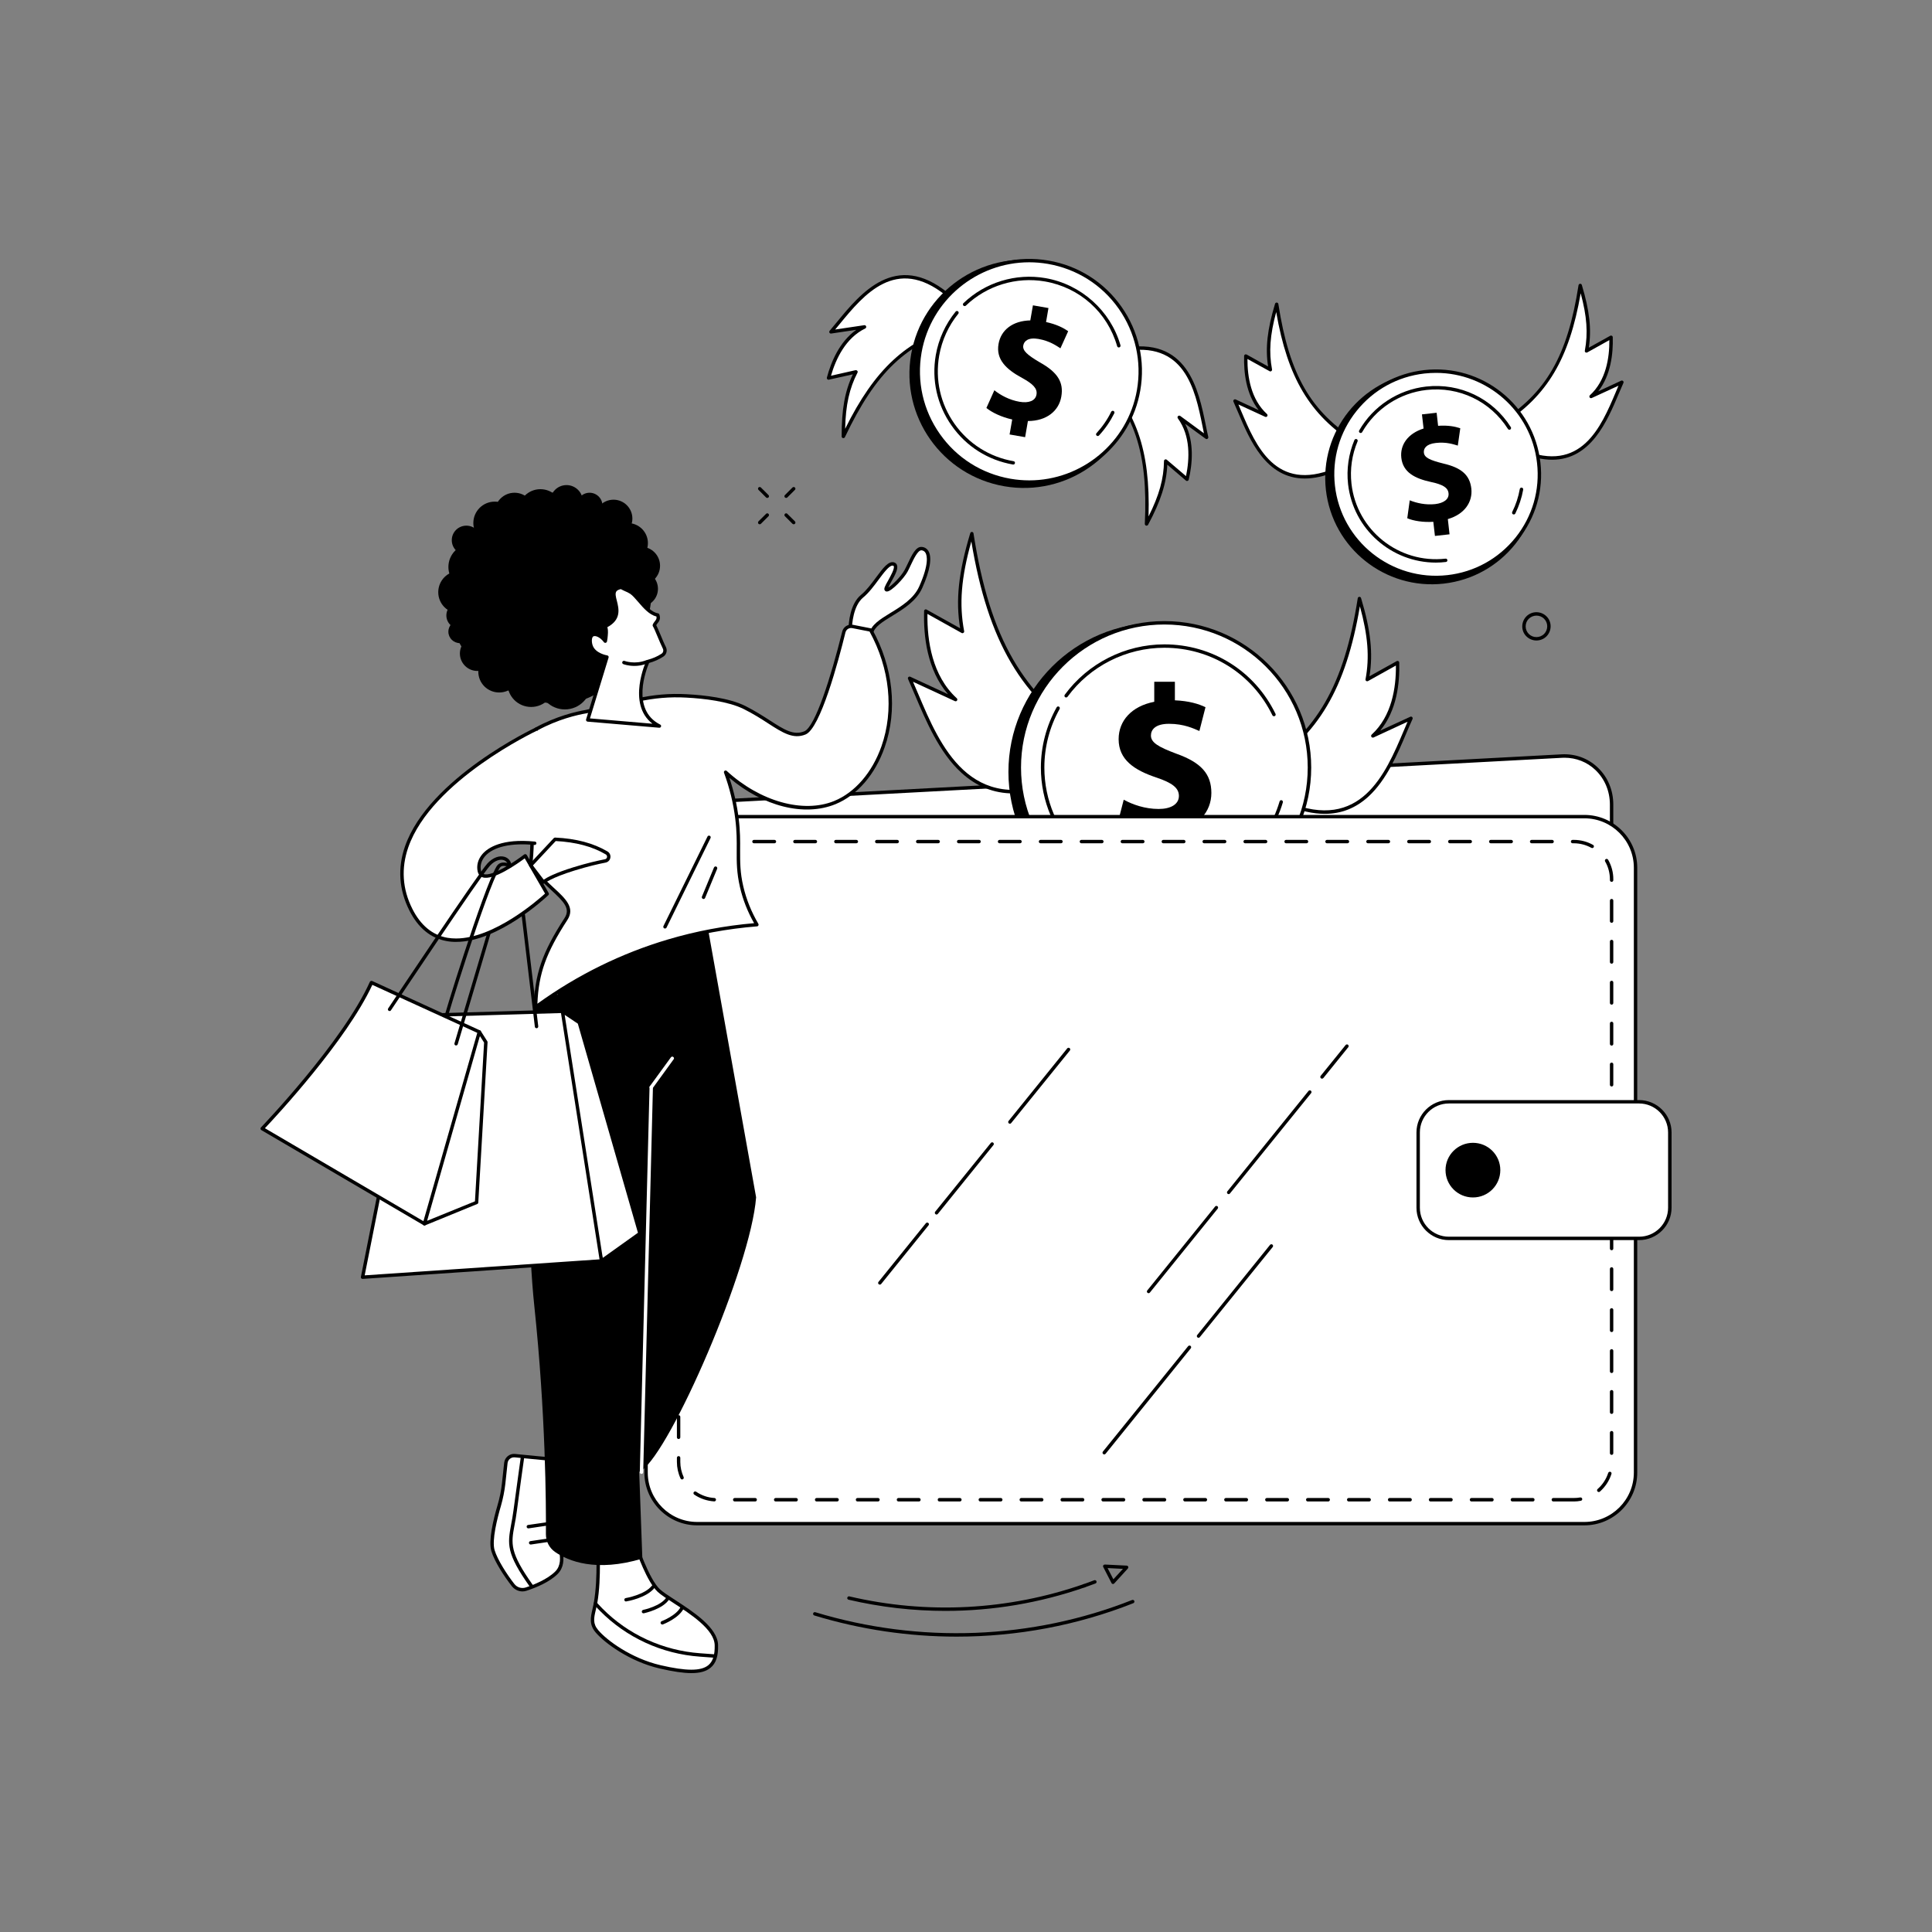 <svg version="1.2" xmlns="http://www.w3.org/2000/svg" viewBox="0 0 2500 2500" width="2500" height="2500">
	<rect x="0" y="0" width="2500" height="2500" fill="#808080" stroke="none"/>
	<title>bwink_ppl_06_single_09-ai</title>
	<style>
		.s0 { fill: #000000 } 
		.s1 { fill: #ffffff } 
	</style>
	<g id="_Artboards_">
	</g>
	<g id="Background">
	</g>
	<g id="Illustration">
		<g id="Overspending 1 ">
			<g id="&lt;Group&gt;">
				<g id="&lt;Group&gt;">
					<path id="&lt;Path&gt;" class="s0" d="m1223.5 2084.5c-42 0-84-4.8-125.5-14.5-1.2-0.3-1.9-1.5-1.6-2.6 0.3-1.2 1.5-2 2.6-1.7 100.8 23.6 205.6 18.1 303.1-15.8 1.1-0.4 2.4 0.2 2.8 1.4 0.4 1.1-0.2 2.4-1.4 2.8-58.2 20.2-119 30.4-180 30.4z"/>
					<path id="&lt;Path&gt;" class="s0" d="m1402.8 2054.2c-0.9 0-1.8-0.6-2.1-1.5-0.4-1.1 0.2-2.4 1.4-2.8 4.6-1.6 9.3-3.3 13.9-5.1 1.1-0.4 2.4 0.2 2.8 1.3 0.5 1.2-0.1 2.4-1.2 2.9-4.7 1.7-9.4 3.4-14.1 5.1q-0.3 0.1-0.7 0.1z"/>
					<path id="&lt;Path&gt;" class="s0" d="m1237.9 2117.8c-61.9 0-124.1-9.1-184.2-27.4-1.2-0.3-1.8-1.6-1.5-2.7 0.4-1.2 1.6-1.9 2.8-1.5 135.1 41 280.6 35.4 409.9-15.8 1.2-0.5 2.4 0.1 2.9 1.2 0.4 1.1-0.1 2.4-1.2 2.9-72.7 28.8-150.5 43.3-228.7 43.3z"/>
					<path id="&lt;Compound Path&gt;" fill-rule="evenodd" class="s0" d="m1440.2 2049.7q-0.1 0-0.3 0c-0.7-0.1-1.3-0.6-1.6-1.2l-10.7-20.8c-0.4-0.7-0.4-1.5 0.1-2.2 0.4-0.6 1.1-1 1.9-1l28.3 1.4c0.9 0 1.6 0.6 2 1.3 0.3 0.8 0.1 1.7-0.4 2.4l-17.7 19.4c-0.4 0.4-1 0.7-1.6 0.7zm-7-20.6l7.5 14.5 12.4-13.5z"/>
				</g>
				<g id="&lt;Group&gt;">
					<path id="&lt;Path&gt;" class="s0" d="m992.8 644.3c-0.5 0-1.1-0.2-1.5-0.6l-9.8-9.8c-0.8-0.8-0.9-2.2 0-3.1 0.9-0.8 2.3-0.8 3.1 0l9.8 9.8c0.9 0.8 0.9 2.2 0 3.1-0.4 0.4-1 0.6-1.6 0.6z"/>
					<path id="&lt;Path&gt;" class="s0" d="m1027 678.4c-0.5 0-1.1-0.2-1.5-0.6l-9.8-9.8c-0.9-0.8-0.9-2.2 0-3.1 0.9-0.9 2.3-0.9 3.1 0l9.8 9.7c0.9 0.9 0.9 2.3 0 3.2-0.4 0.4-1 0.6-1.6 0.6z"/>
					<path id="&lt;Path&gt;" class="s0" d="m983.1 678.4c-0.6 0-1.2-0.2-1.6-0.6-0.9-0.9-0.8-2.3 0-3.2l9.8-9.7c0.8-0.9 2.2-0.9 3.1 0 0.9 0.9 0.9 2.3 0 3.1l-9.8 9.8c-0.4 0.4-1 0.6-1.5 0.6z"/>
					<path id="&lt;Path&gt;" class="s0" d="m1017.3 644.3c-0.6 0-1.2-0.2-1.6-0.6-0.9-0.9-0.9-2.3 0-3.1l9.8-9.8c0.8-0.8 2.2-0.8 3.1 0 0.9 0.9 0.9 2.3 0 3.1l-9.8 9.8c-0.4 0.4-1 0.6-1.5 0.6z"/>
				</g>
				<path id="&lt;Compound Path&gt;" fill-rule="evenodd" class="s0" d="m1988.1 828.8c-4.6 0-9.3-1.8-12.9-5.3-3.5-3.4-5.4-8-5.4-12.9 0-4.9 1.9-9.5 5.3-13 7.1-7.2 18.8-7.2 26-0.1 3.5 3.4 5.4 8 5.4 12.9 0 4.9-1.9 9.5-5.3 13-3.6 3.6-8.3 5.4-13.1 5.4zm0-32.2c-3.5 0-7.1 1.4-9.9 4.1-2.6 2.6-4 6.1-4 9.9 0 3.7 1.5 7.2 4.1 9.8 5.5 5.4 14.3 5.3 19.8-0.1 2.6-2.7 4-6.2 4-9.9 0-3.7-1.5-7.2-4.1-9.8q0 0 0 0c-2.7-2.7-6.3-4-9.9-4z"/>
			</g>
			<g id="&lt;Group&gt;">
				<g id="&lt;Group&gt;">
					<path id="&lt;Path&gt;" class="s1" d="m2021 1893.3l-1111.7 59.4c-35.6 1.9-64.4-26.3-64.4-62.9v-782.3c0-36.6 28.8-67.8 64.4-69.7l1111.7-59.4c35.6-1.9 64.4 26.2 64.4 62.8v782.3c0 36.6-28.8 67.9-64.4 69.8z"/>
					<path id="&lt;Compound Path&gt;" fill-rule="evenodd" class="s0" d="m905.9 1955c-16.2 0-31.4-6-43-17.1-13.1-12.3-20.2-29.4-20.2-48.1v-782.3c0-37.7 29.8-70 66.5-71.9l1111.7-59.5c17.5-0.9 34 5.1 46.5 17 13.1 12.4 20.2 29.4 20.2 48.1v782.3c0 37.7-29.8 70-66.4 72l-1111.8 59.4q-1.8 0.1-3.5 0.1zm1118.5-974.5q-1.6 0-3.2 0.1l-1111.8 59.4c-34.4 1.8-62.3 32.1-62.3 67.5v782.3c0 17.5 6.7 33.4 18.8 44.9 11.6 11 27 16.6 43.3 15.8l1111.7-59.4c34.4-1.9 62.3-32.2 62.3-67.6v-782.3c0-17.4-6.7-33.4-18.8-44.9-10.8-10.3-24.9-15.8-40-15.8z"/>
				</g>
				<g id="&lt;Group&gt;">
					<g id="&lt;Group&gt;">
						<path id="&lt;Path&gt;" class="s1" d="m1941.4 548.4c58.4-36.4 88.6-84 103.4-179 10 33.5 13.1 58.4 8.1 84.7l31.8-17.7c0.7 25.8-4.3 56.9-25.9 76.6l39.9-18.4c-19.7 43.7-42.8 125.2-129.9 89.2z"/>
						<path id="&lt;Compound Path&gt;" fill-rule="evenodd" class="s0" d="m2008.4 594.9c-11.8 0-25.2-2.8-40.5-9.1q-0.5-0.2-0.9-0.7l-27.3-35.4c-0.4-0.5-0.5-1.1-0.4-1.7 0.1-0.6 0.4-1.1 1-1.5 60.3-37.6 88.1-85.7 102.3-177.4 0.2-1.1 1-1.8 2.1-1.9 1-0.1 1.9 0.6 2.2 1.6 10 33.3 12.7 57.3 9 81.1l27.7-15.4c0.7-0.4 1.5-0.4 2.2 0 0.7 0.4 1.1 1.1 1.1 1.9 0.6 21-2.4 49.1-18.8 70l29.7-13.8c0.8-0.4 1.8-0.2 2.5 0.5 0.6 0.6 0.8 1.6 0.4 2.4-1.9 4.4-3.9 9.1-6.1 14.1-14.9 35.3-36 85.3-86.2 85.3zm-38.3-13c76 31.2 101.7-29.6 120.5-74q1.9-4.6 3.7-8.8l-34.5 15.9c-1 0.5-2.2 0.2-2.8-0.7-0.6-1-0.4-2.2 0.4-2.9 20.8-19 25.3-48.5 25.1-71.3l-28.5 15.9c-0.7 0.4-1.7 0.4-2.4-0.1-0.7-0.5-1-1.4-0.8-2.2 4.2-22.4 2.7-44.4-5.4-74.2-14.7 84.8-43.5 133-100.7 169.5z"/>
					</g>
					<g id="&lt;Group&gt;">
						<path id="&lt;Path&gt;" class="s1" d="m1755.4 572.7c-58.4-36.4-88.7-84-103.4-179-10.1 33.5-13.1 58.4-8.1 84.7l-31.8-17.7c-0.7 25.8 4.3 57 25.8 76.6l-39.8-18.4c19.7 43.7 42.8 125.3 129.9 89.2z"/>
						<path id="&lt;Compound Path&gt;" fill-rule="evenodd" class="s0" d="m1688.4 619.2c-50.2 0-71.3-50-86.2-85.3-2.2-5-4.2-9.7-6.1-14.1-0.4-0.8-0.2-1.8 0.4-2.4 0.7-0.7 1.7-0.9 2.5-0.5l29.7 13.8c-16.4-20.9-19.4-48.9-18.8-70 0-0.8 0.4-1.5 1.1-1.9 0.7-0.4 1.5-0.4 2.2 0l27.7 15.4c-3.7-23.8-1-47.8 9-81.1 0.3-1 1.2-1.6 2.2-1.6 1.1 0.1 1.9 0.8 2.1 1.9 14.2 91.7 42 139.8 102.3 177.4 0.5 0.4 0.9 0.9 1 1.5 0.1 0.6 0 1.3-0.4 1.8l-27.3 35.3q-0.4 0.5-0.9 0.7c-15.3 6.3-28.7 9.1-40.5 9.1zm-85.9-95.8q1.8 4.2 3.7 8.8c18.8 44.4 44.5 105.2 120.4 74l25.5-32.9c-57.3-36.5-86-84.7-100.7-169.5-8.1 29.8-9.6 51.8-5.4 74.2 0.2 0.8-0.2 1.7-0.9 2.2-0.7 0.5-1.6 0.6-2.3 0.1l-28.6-15.8c-0.1 22.7 4.4 52.2 25.2 71.2 0.8 0.7 1 2 0.4 2.9-0.6 0.9-1.8 1.2-2.8 0.7z"/>
					</g>
					<g id="&lt;Group&gt;">
						<g id="&lt;Group&gt;">
							<path id="&lt;Path&gt;" class="s0" d="m1989.8 603.1c8.5 75.5-45.9 143.5-121.6 152.1-75.7 8.5-143.9-45.9-152.5-121.3-8.5-75.5 46-143.6 121.6-152.1 75.7-8.5 144 45.8 152.5 121.3z"/>
						</g>
						<g id="&lt;Group&gt;">
							<path id="&lt;Path&gt;" class="s1" d="m1991.1 598.8c8.3 73.3-44.5 139.3-117.9 147.6-73.5 8.2-139.7-44.5-148-117.7-8.3-73.3 44.6-139.3 118-147.6 73.4-8.3 139.7 44.4 147.9 117.7z"/>
							<path id="&lt;Compound Path&gt;" fill-rule="evenodd" class="s0" d="m1858.1 749.4c-68.3 0-127.3-51.3-135.1-120.5-4-36 6.2-71.4 28.8-99.8 22.7-28.3 55.1-46.1 91.2-50.2 74.5-8.4 141.9 45.3 150.3 119.7 4.1 36-6.1 71.4-28.8 99.7-22.6 28.4-55 46.2-91.1 50.3q-7.7 0.8-15.3 0.8zm0.2-266.9q-7.4 0-14.9 0.8c-34.9 3.9-66.2 21.2-88.1 48.6-21.9 27.4-31.8 61.7-27.9 96.5 8.1 72 73.4 123.9 145.5 115.8 34.9-3.9 66.2-21.2 88.2-48.6 21.9-27.4 31.8-61.7 27.8-96.6-7.5-66.9-64.6-116.5-130.6-116.5z"/>
						</g>
						<path id="&lt;Path&gt;" class="s1" d="m1969.8 601.2c6.9 61.5-37.4 116.9-99.1 123.8-61.6 7-117.2-37.2-124.1-98.7-6.9-61.5 37.4-116.9 99-123.9 61.6-6.9 117.2 37.3 124.2 98.8z"/>
						<path id="&lt;Path&gt;" class="s0" d="m1958.8 665.7q-0.5 0-1-0.2c-1.1-0.6-1.5-1.9-1-3 4.7-9.4 8-19.4 9.8-29.7 0.2-1.2 1.4-2 2.6-1.8 1.2 0.2 2 1.4 1.8 2.6-1.9 10.7-5.4 21.1-10.2 30.9-0.4 0.8-1.2 1.2-2 1.2z"/>
						<path id="&lt;Path&gt;" class="s0" d="m1760.7 560.3q-0.6 0-1.1-0.3c-1.1-0.6-1.4-1.9-0.8-3 18.1-31.5 50.4-52.7 86.6-56.8 43.9-4.9 85.9 15.2 109.6 52.5 0.6 1 0.3 2.4-0.7 3.1-1 0.6-2.4 0.3-3-0.7-22.8-35.9-63.2-55.2-105.4-50.5-34.8 3.9-65.9 24.3-83.3 54.6-0.4 0.7-1.1 1.1-1.9 1.1z"/>
						<path id="&lt;Path&gt;" class="s0" d="m1858.1 728c-57.5 0-107.1-43.2-113.7-101.5-2.2-19.4 0.7-39.2 8.2-57.1 0.5-1.1 1.8-1.6 2.9-1.2 1.1 0.5 1.7 1.8 1.2 2.9-7.3 17.3-10 36.2-7.9 54.9 6.8 60.2 61.4 103.7 121.7 96.9 1.2-0.2 2.3 0.7 2.4 1.9 0.2 1.2-0.7 2.3-1.9 2.4q-6.5 0.8-12.9 0.8z"/>
						<g id="&lt;Group&gt;">
							<g id="&lt;Group&gt;">
								<path id="&lt;Compound Path&gt;" class="s0" d="m1856.8 693.5l-2.1-18.3c-13 0.9-25.9-1.2-33.7-4.6l3.2-23.2c8.6 3.5 20.5 6.3 33 4.9 11.1-1.3 18.1-6.4 17.2-14.1-0.8-7.3-7.5-11.2-22.3-14.4-21.5-4.6-36.7-12.7-38.8-31.4-1.9-16.9 8.6-31.5 28.8-37.9l-2.1-18.3 19-2.1 1.9 16.9c13-0.9 22 0.9 28.7 3.2l-3.2 22.4c-5.2-1.5-14.6-5-28.5-3.4-12.6 1.4-16 7.3-15.4 12.6 0.7 6.4 7.9 9.7 25.1 14 23.8 5.5 34.3 15.1 36.3 32.4 1.9 17.2-8.6 33.2-30.4 39.5l2.2 19.7z"/>
							</g>
						</g>
					</g>
				</g>
				<g id="&lt;Group&gt;">
					<g id="&lt;Group&gt;">
						<path id="&lt;Path&gt;" class="s1" d="m1631.1 996c72.3-45 109.7-103.9 128-221.5 12.4 41.4 16.2 72.2 10 104.8l39.3-21.9c0.9 31.9-5.3 70.5-32 94.8l49.4-22.7c-24.5 54-53 154.9-160.8 110.3z"/>
						<path id="&lt;Compound Path&gt;" fill-rule="evenodd" class="s0" d="m1714.3 1053.1c-15.2 0-31.9-3.7-50.2-11.3q-0.5-0.2-0.9-0.7l-33.8-43.7c-0.4-0.5-0.5-1.2-0.4-1.8 0.1-0.6 0.4-1.1 1-1.5 73.9-46.1 109.4-107.7 126.9-219.9 0.1-1.1 1-1.8 2-1.9 1.1-0.1 2 0.6 2.3 1.6 12.5 41.6 15.7 71.4 10.9 101.2l35.2-19.6c0.7-0.4 1.5-0.4 2.2 0 0.7 0.4 1.1 1.1 1.1 1.9 0.8 26.6-3.2 62.1-24.6 88l38.9-17.9c0.8-0.4 1.8-0.3 2.4 0.4 0.7 0.6 0.9 1.6 0.5 2.5-2.5 5.4-4.9 11.2-7.6 17.4-11.5 27.4-25.9 61.4-49.5 83-16.3 14.9-35 22.3-56.4 22.3zm-48-15.2c94.6 38.9 126.5-36.6 149.9-91.8q2.7-6.3 5.2-12.2l-44 20.4c-1 0.4-2.2 0.1-2.8-0.8-0.6-0.9-0.5-2.1 0.3-2.9 26.2-23.9 31.7-61.1 31.4-89.4l-36.1 20.1c-0.8 0.4-1.7 0.3-2.4-0.2-0.7-0.5-1-1.3-0.8-2.2 5.3-28.3 3.2-56.2-7.3-94.4-18.1 106.6-53.8 166.7-125.3 212.1z"/>
					</g>
					<g id="&lt;Group&gt;">
						<path id="&lt;Path&gt;" class="s1" d="m1412.1 958.1c-87.2-54.4-132.5-125.5-154.5-267.6-15 50-19.6 87.3-12.2 126.7l-47.4-26.5c-1.1 38.6 6.3 85.1 38.6 114.6l-59.6-27.6c29.5 65.3 64 187.2 194.3 133.3z"/>
						<path id="&lt;Compound Path&gt;" fill-rule="evenodd" class="s0" d="m1311.6 1026.7c-25.7 0-48.2-9-67.7-26.9-28.5-26-45.8-67.1-59.8-100.1-3.2-7.5-6.2-14.5-9.1-21.1-0.4-0.8-0.2-1.8 0.4-2.4 0.7-0.7 1.7-0.9 2.5-0.5l48.8 22.6c-27-31.3-31.9-75.1-30.9-107.6 0-0.8 0.4-1.5 1.1-1.9 0.6-0.4 1.5-0.4 2.1 0l43.4 24.2c-6-36.3-2.1-72.4 13.1-123.1 0.3-1 1.2-1.6 2.2-1.6 1 0.1 1.9 0.9 2 1.9 21.1 135.7 64.2 210.3 153.6 266 0.5 0.4 0.9 0.9 1 1.5 0.1 0.6-0.1 1.3-0.4 1.8l-40.9 52.8q-0.3 0.5-0.9 0.7c-22 9.1-42.1 13.7-60.5 13.7zm-130.2-144.5c2.2 5 4.4 10.3 6.8 15.8 28.2 66.8 66.9 158.3 181.7 111.2l39-50.5c-87.1-55-130.3-128.1-152-258.1-13.2 47.1-15.9 81.3-9.3 116.1 0.2 0.9-0.2 1.7-0.9 2.2-0.7 0.5-1.6 0.6-2.3 0.2l-44.3-24.7c-0.5 34.5 6 80 38 109.2 0.8 0.8 0.9 2 0.3 2.9-0.6 0.9-1.7 1.2-2.7 0.8z"/>
					</g>
					<g id="&lt;Group&gt;">
						<g id="&lt;Group&gt;">
							<path id="&lt;Path&gt;" class="s0" d="m1691.9 998.9c0 106.6-86.6 193-193.5 193-106.8 0-193.5-86.4-193.5-193 0-106.6 86.7-193 193.5-193 106.9 0 193.5 86.4 193.5 193z"/>
						</g>
						<g id="&lt;Group&gt;">
							<path id="&lt;Path&gt;" class="s1" d="m1694.4 993.2c0 103.4-84 187.3-187.7 187.3-103.7 0-187.7-83.9-187.7-187.3 0-103.4 84-187.3 187.7-187.3 103.7 0 187.7 83.9 187.7 187.3z"/>
							<path id="&lt;Compound Path&gt;" fill-rule="evenodd" class="s0" d="m1506.7 1182.7c-104.7 0-190-85-190-189.5 0-104.5 85.3-189.5 190-189.5 104.7 0 190 85 190 189.5 0 104.5-85.3 189.5-190 189.5zm0-374.6c-102.3 0-185.5 83-185.5 185.1 0 102 83.2 185.1 185.5 185.1 102.3 0 185.5-83.1 185.5-185.1 0-102.1-83.2-185.1-185.5-185.1z"/>
						</g>
						<path id="&lt;Path&gt;" class="s1" d="m1664.3 993.2c0 86.8-70.6 157.2-157.6 157.2-87 0-157.6-70.4-157.6-157.2 0-86.8 70.6-157.2 157.6-157.2 87 0 157.6 70.4 157.6 157.2z"/>
						<path id="&lt;Path&gt;" class="s0" d="m1639.2 1080.5q-0.7 0-1.2-0.3c-1.1-0.7-1.4-2-0.7-3.1 8.1-12.4 14.3-25.9 18.5-40.1 0.3-1.2 1.5-1.8 2.7-1.5 1.2 0.4 1.8 1.6 1.5 2.8-4.3 14.5-10.7 28.4-19 41.2-0.4 0.7-1.1 1-1.8 1z"/>
						<path id="&lt;Path&gt;" class="s0" d="m1648.5 926.8c-0.8 0-1.6-0.4-2-1.2-26.2-53.9-79.8-87.4-139.8-87.4-49.3 0-96.2 23.7-125.4 63.5-0.7 0.9-2.1 1.1-3.1 0.4-0.9-0.7-1.1-2.1-0.4-3.1 30-40.8 78.2-65.2 128.9-65.2 61.7 0 116.8 34.4 143.8 89.9 0.5 1.1 0.1 2.4-1 2.9q-0.5 0.2-1 0.2z"/>
						<path id="&lt;Path&gt;" class="s0" d="m1506.7 1152.6c-88.1 0-159.8-71.5-159.8-159.4 0-27.3 7.1-54.2 20.4-77.9 0.6-1.1 1.9-1.5 3-0.9 1.1 0.6 1.4 2 0.8 3.1-12.9 23-19.7 49.1-19.7 75.7 0 85.4 69.6 155 155.3 155 1.2 0 2.2 1 2.2 2.2 0 1.2-1 2.2-2.2 2.2z"/>
						<g id="&lt;Group&gt;">
							<path id="&lt;Compound Path&gt;" class="s0" d="m1492.3 1104.2v-25.9c-18.3-0.8-36-5.7-46.4-11.7l8.2-31.8c11.4 6.3 27.5 12 45.2 12 15.6 0 26.2-6 26.2-16.9 0-10.3-8.7-16.9-28.9-23.7-29.2-9.7-49.1-23.3-49.1-49.7 0-24 16.9-42.7 46.1-48.4v-25.9h26.7v24c18.3 0.8 30.6 4.6 39.6 8.9l-7.9 30.8c-7.1-3-19.7-9.3-39.3-9.3-17.7 0-23.4 7.6-23.4 15.2 0 9 9.5 14.7 32.7 23.4 32.4 11.5 45.5 26.4 45.5 50.9 0 24.2-17.2 44.9-48.5 50.3v27.8z"/>
						</g>
					</g>
				</g>
				<g id="&lt;Group&gt;">
					<g id="&lt;Group&gt;">
						<path id="&lt;Path&gt;" class="s1" d="m2050.2 1971.6h-1148c-36.5 0-66.2-29.7-66.2-66.2v-782.5c0-36.6 29.7-66.2 66.2-66.2h1148c36.6 0 66.2 29.6 66.2 66.2v782.5c0 36.5-29.6 66.2-66.2 66.2z"/>
						<path id="&lt;Compound Path&gt;" fill-rule="evenodd" class="s0" d="m2050.2 1973.8h-1148c-37.7 0-68.4-30.7-68.4-68.4v-782.5c0-37.7 30.7-68.4 68.4-68.4h1148c37.8 0 68.4 30.7 68.4 68.4v782.5c0 37.7-30.6 68.4-68.4 68.4zm-1148-914.9c-35.3 0-64 28.7-64 64v782.5c0 35.3 28.7 64 64 64h1148c35.3 0 64-28.7 64-64v-782.5c0-35.3-28.7-64-64-64z"/>
					</g>
					<path id="&lt;Compound Path&gt;" class="s0" d="m2036.5 1942.9h-26.5c-1.2 0-2.2-1-2.2-2.3 0-1.2 1-2.2 2.2-2.2h26.5c2.8 0 5.6-0.2 8.3-0.7 1.2-0.2 2.4 0.6 2.6 1.8 0.2 1.2-0.6 2.3-1.8 2.5-3 0.6-6 0.9-9.1 0.9zm-53 0h-26.4c-1.3 0-2.3-1-2.3-2.3 0-1.2 1-2.2 2.3-2.2h26.4c1.3 0 2.2 1 2.2 2.2 0 1.3-0.9 2.3-2.2 2.3zm-52.9 0h-26.5c-1.2 0-2.2-1-2.2-2.3 0-1.2 1-2.2 2.2-2.2h26.5c1.2 0 2.2 1 2.2 2.2 0 1.3-1 2.3-2.2 2.3zm-53 0h-26.5c-1.2 0-2.2-1-2.2-2.3 0-1.2 1-2.2 2.2-2.2h26.5c1.2 0 2.2 1 2.2 2.2 0 1.3-1 2.3-2.2 2.3zm-53 0h-26.4c-1.3 0-2.2-1-2.2-2.3 0-1.2 0.9-2.2 2.2-2.2h26.4c1.3 0 2.3 1 2.3 2.2 0 1.3-1 2.3-2.3 2.3zm-52.9 0h-26.5c-1.2 0-2.2-1-2.2-2.3 0-1.2 1-2.2 2.2-2.2h26.5c1.2 0 2.2 1 2.2 2.2 0 1.3-1 2.3-2.2 2.3zm-53 0h-26.5c-1.2 0-2.2-1-2.2-2.3 0-1.2 1-2.2 2.2-2.2h26.5c1.2 0 2.2 1 2.2 2.2 0 1.3-1 2.3-2.2 2.3zm-52.9 0h-26.5c-1.2 0-2.2-1-2.2-2.3 0-1.2 1-2.2 2.2-2.2h26.5c1.2 0 2.2 1 2.2 2.2 0 1.3-1 2.3-2.2 2.3zm-53 0h-26.5c-1.2 0-2.2-1-2.2-2.3 0-1.2 1-2.2 2.2-2.2h26.5c1.2 0 2.2 1 2.2 2.2 0 1.3-1 2.3-2.2 2.3zm-53 0h-26.5c-1.2 0-2.2-1-2.2-2.3 0-1.2 1-2.2 2.2-2.2h26.5c1.2 0 2.2 1 2.2 2.2 0 1.3-1 2.3-2.2 2.3zm-52.9 0h-26.5c-1.2 0-2.2-1-2.2-2.3 0-1.2 1-2.2 2.2-2.2h26.5c1.2 0 2.2 1 2.2 2.2 0 1.3-1 2.3-2.2 2.3zm-53 0h-26.5c-1.2 0-2.2-1-2.2-2.3 0-1.2 1-2.2 2.2-2.2h26.5c1.2 0 2.2 1 2.2 2.2 0 1.3-1 2.3-2.2 2.3zm-53 0h-26.4c-1.3 0-2.2-1-2.2-2.3 0-1.2 0.9-2.2 2.2-2.2h26.4c1.3 0 2.2 1 2.2 2.2 0 1.3-0.9 2.3-2.2 2.3zm-52.9 0h-26.5c-1.2 0-2.2-1-2.2-2.3 0-1.2 1-2.2 2.2-2.2h26.5c1.2 0 2.2 1 2.2 2.2 0 1.3-1 2.3-2.2 2.3zm-53 0h-26.5c-1.2 0-2.2-1-2.2-2.3 0-1.2 1-2.2 2.2-2.2h26.5c1.2 0 2.2 1 2.2 2.2 0 1.3-1 2.3-2.2 2.3zm-53 0h-26.4c-1.3 0-2.2-1-2.2-2.3 0-1.2 0.9-2.2 2.2-2.2h26.4c1.3 0 2.3 1 2.3 2.2 0 1.3-1 2.3-2.3 2.3zm-52.9 0h-26.5c-1.2 0-2.2-1-2.2-2.3 0-1.2 1-2.2 2.2-2.2h26.5c1.2 0 2.2 1 2.2 2.2 0 1.3-1 2.3-2.2 2.3zm-53 0h-26.5c-1.2 0-2.2-1-2.2-2.3 0-1.2 1-2.2 2.2-2.2h26.5c1.2 0 2.2 1 2.2 2.2 0 1.3-1 2.3-2.2 2.3zm-52.9 0h-26.5c-1.2 0-2.2-1-2.2-2.3 0-1.2 1-2.2 2.2-2.2h26.5c1.2 0 2.2 1 2.2 2.2 0 1.3-1 2.3-2.2 2.3zm-53 0h-26.5c-1.2 0-2.2-1-2.2-2.3 0-1.2 1-2.2 2.2-2.2h26.5c1.2 0 2.2 1 2.2 2.2 0 1.3-1 2.3-2.2 2.3zm-53 0h-26.4c-1.3 0-2.3-1-2.3-2.3 0-1.2 1-2.2 2.3-2.2h26.4c1.3 0 2.2 1 2.2 2.2 0 1.3-0.9 2.3-2.2 2.3zm-52.9-0.1q-0.1 0-0.2 0c-9.2-0.6-18.2-3.6-25.8-8.8-1-0.7-1.3-2.1-0.6-3.1 0.7-1 2.1-1.3 3.1-0.6 7 4.8 15.1 7.6 23.6 8.1 1.2 0 2.1 1.1 2.1 2.3-0.1 1.2-1.1 2.1-2.2 2.1zm1144.5-12.1c-0.6 0-1.2-0.3-1.7-0.8-0.8-0.9-0.7-2.3 0.2-3.1 6.4-5.6 11.1-12.8 13.7-20.8 0.4-1.2 1.6-1.8 2.8-1.5 1.2 0.4 1.8 1.6 1.4 2.8-2.8 8.8-8 16.7-15 22.9-0.4 0.3-0.9 0.5-1.4 0.5zm-1186.2-16.3c-0.8 0-1.6-0.5-2-1.3-3.1-6.7-4.7-13.9-4.7-21.4v-5.3c0-1.2 1-2.2 2.2-2.2 1.2 0 2.2 1 2.2 2.2v5.3c0 6.8 1.5 13.4 4.3 19.6 0.5 1.1 0 2.4-1.1 2.9q-0.4 0.2-0.9 0.2zm1202.8-31.8c-1.2 0-2.2-1-2.2-2.2v-26.5c0-1.2 1-2.2 2.2-2.2 1.3 0 2.2 1 2.2 2.2v26.5c0 1.2-0.9 2.2-2.2 2.2zm-1207.3-20.5c-1.2 0-2.2-1-2.2-2.2v-26.5c0-1.2 1-2.2 2.2-2.2 1.2 0 2.2 1 2.2 2.2v26.5c0 1.2-1 2.2-2.2 2.2zm1207.3-32.5c-1.2 0-2.2-1-2.2-2.2v-26.5c0-1.2 1-2.2 2.2-2.2 1.3 0 2.2 1 2.2 2.2v26.5c0 1.2-0.9 2.2-2.2 2.2zm-1207.3-20.5c-1.2 0-2.2-1-2.2-2.2v-26.5c0-1.2 1-2.2 2.2-2.2 1.2 0 2.2 1 2.2 2.2v26.5c0 1.2-1 2.2-2.2 2.2zm1207.3-32.4c-1.2 0-2.2-1-2.2-2.2v-26.5c0-1.2 1-2.2 2.2-2.2 1.3 0 2.2 1 2.2 2.2v26.5c0 1.2-0.9 2.2-2.2 2.2zm-1207.3-20.5c-1.2 0-2.2-1-2.2-2.2v-26.5c0-1.2 1-2.2 2.2-2.2 1.2 0 2.2 1 2.2 2.2v26.5c0 1.2-1 2.2-2.2 2.2zm1207.3-32.5c-1.2 0-2.2-1-2.2-2.2v-26.5c0-1.2 1-2.2 2.2-2.2 1.3 0 2.2 1 2.2 2.2v26.5c0 1.2-0.9 2.2-2.2 2.2zm-1207.3-20.5c-1.2 0-2.2-1-2.2-2.2v-26.5c0-1.2 1-2.2 2.2-2.2 1.2 0 2.2 1 2.2 2.2v26.5c0 1.2-1 2.2-2.2 2.2zm1207.3-32.5c-1.2 0-2.2-0.9-2.2-2.2v-26.4c0-1.3 1-2.3 2.2-2.3 1.3 0 2.2 1 2.2 2.3v26.4c0 1.3-0.9 2.2-2.2 2.2zm-1207.3-20.5c-1.2 0-2.2-0.9-2.2-2.2v-26.4c0-1.3 1-2.3 2.2-2.3 1.2 0 2.2 1 2.2 2.3v26.4c0 1.3-1 2.2-2.2 2.2zm1207.3-32.4c-1.2 0-2.2-1-2.2-2.2v-26.5c0-1.2 1-2.2 2.2-2.2 1.3 0 2.2 1 2.2 2.2v26.5c0 1.2-0.9 2.2-2.2 2.2zm-1207.3-20.5c-1.2 0-2.2-1-2.2-2.2v-26.5c0-1.2 1-2.2 2.2-2.2 1.2 0 2.2 1 2.2 2.2v26.5c0 1.2-1 2.2-2.2 2.2zm1207.3-32.5c-1.2 0-2.2-1-2.2-2.2v-26.5c0-1.2 1-2.2 2.2-2.2 1.3 0 2.2 1 2.2 2.2v26.5c0 1.2-0.9 2.2-2.2 2.2zm-1207.3-20.5c-1.2 0-2.2-1-2.2-2.2v-26.5c0-1.2 1-2.2 2.2-2.2 1.2 0 2.2 1 2.2 2.2v26.5c0 1.2-1 2.2-2.2 2.2zm1207.3-32.4c-1.2 0-2.2-1-2.2-2.3v-26.4c0-1.3 1-2.2 2.2-2.2 1.3 0 2.2 0.9 2.2 2.2v26.4c0 1.3-0.9 2.3-2.2 2.3zm-1207.3-20.5c-1.2 0-2.2-1-2.2-2.3v-26.4c0-1.3 1-2.2 2.2-2.2 1.2 0 2.2 0.9 2.2 2.2v26.4c0 1.3-1 2.3-2.2 2.3zm1207.3-32.5c-1.2 0-2.2-1-2.2-2.2v-26.5c0-1.2 1-2.2 2.2-2.2 1.3 0 2.2 1 2.2 2.2v26.5c0 1.2-0.9 2.2-2.2 2.2zm-1207.3-20.5c-1.2 0-2.2-1-2.2-2.2v-26.5c0-1.2 1-2.2 2.2-2.2 1.2 0 2.2 1 2.2 2.2v26.5c0 1.2-1 2.2-2.2 2.2zm1207.3-32.5c-1.2 0-2.2-1-2.2-2.2v-26.5c0-1.2 1-2.2 2.2-2.2 1.3 0 2.2 1 2.2 2.2v26.5c0 1.2-0.9 2.2-2.2 2.2zm-1207.3-20.5c-1.2 0-2.2-1-2.2-2.2v-26.5c0-1.2 1-2.2 2.2-2.2 1.2 0 2.2 1 2.2 2.2v26.5c0 1.2-1 2.2-2.2 2.2zm1207.3-32.4c-1.2 0-2.2-1-2.2-2.2v-26.5c0-1.2 1-2.2 2.2-2.2 1.3 0 2.2 1 2.2 2.2v26.5c0 1.2-0.9 2.2-2.2 2.2zm-1207.3-20.5c-1.2 0-2.2-1-2.2-2.2v-26.5c0-1.2 1-2.2 2.2-2.2 1.2 0 2.2 1 2.2 2.2v26.5c0 1.2-1 2.2-2.2 2.2zm1207.3-32.5c-1.2 0-2.2-1-2.2-2.2v-26.5c0-1.2 1-2.2 2.2-2.2 1.3 0 2.2 1 2.2 2.2v26.5c0 1.2-0.9 2.2-2.2 2.2zm-1207.3-20.5c-1.2 0-2.2-1-2.2-2.2v-26.5c0-1.2 1-2.2 2.2-2.2 1.2 0 2.2 1 2.2 2.2v26.5c0 1.2-1 2.2-2.2 2.2zm1207.3-32.5c-1.2 0-2.2-1-2.2-2.2v-26.5c0-1.2 1-2.2 2.2-2.2 1.3 0 2.2 1 2.2 2.2v26.5c0 1.2-0.9 2.2-2.2 2.2zm-1207.3-20.5c-1.2 0-2.2-0.9-2.2-2.2v-26.4c0-1.3 1-2.3 2.2-2.3 1.2 0 2.2 1 2.2 2.3v26.4c0 1.3-1 2.2-2.2 2.2zm1207.3-32.4c-1.2 0-2.2-1-2.2-2.2v-26.5c0-1.2 1-2.2 2.2-2.2 1.3 0 2.2 1 2.2 2.2v26.5c0 1.2-0.9 2.2-2.2 2.2zm-1207.3-20.5c-1.2 0-2.2-1-2.2-2.2v-26.5c0-1.2 1-2.2 2.2-2.2 1.2 0 2.2 1 2.2 2.2v26.5c0 1.2-1 2.2-2.2 2.2zm1207.3-32.5c-1.2 0-2.2-1-2.2-2.2v-0.9c0-8.2-2.1-16.3-6.2-23.3-0.6-1.1-0.2-2.4 0.8-3 1.1-0.7 2.4-0.3 3.1 0.8 4.4 7.7 6.8 16.5 6.7 25.5v0.9c0 1.2-0.9 2.2-2.2 2.2zm-1203.4-20q-0.5 0-0.9-0.1c-1.1-0.5-1.6-1.8-1.2-2.9 3.6-8.6 9.5-16 17-21.5 1-0.7 2.4-0.5 3.1 0.5 0.7 1 0.5 2.4-0.5 3.1-6.8 5-12.2 11.8-15.5 19.6-0.4 0.8-1.2 1.3-2 1.3zm1178.3-23.7q-0.5 0-1.1-0.3c-6.9-3.8-14.7-5.9-22.7-5.9h-1.6c-1.2 0-2.2-1-2.2-2.2 0-1.2 1-2.2 2.2-2.2h1.6c8.7 0 17.3 2.2 24.9 6.5 1.1 0.6 1.4 1.9 0.8 3-0.4 0.7-1.1 1.1-1.9 1.1zm-1137.6-6c-1.1 0-2.1-0.8-2.2-2-0.1-1.2 0.8-2.3 2-2.4q2.3-0.2 4.6-0.2h22.1c1.2 0 2.2 1 2.2 2.2 0 1.2-1 2.2-2.2 2.2h-22.1q-2.1 0-4.2 0.2-0.1 0-0.2 0zm1085.7-0.2h-26.5c-1.2 0-2.2-1-2.2-2.2 0-1.2 1-2.2 2.2-2.2h26.5c1.2 0 2.2 1 2.2 2.2 0 1.2-1 2.2-2.2 2.2zm-52.9 0h-26.5c-1.2 0-2.2-1-2.2-2.2 0-1.2 1-2.2 2.2-2.2h26.5c1.2 0 2.2 1 2.2 2.2 0 1.2-1 2.2-2.2 2.2zm-53 0h-26.5c-1.2 0-2.2-1-2.2-2.2 0-1.2 1-2.2 2.2-2.2h26.5c1.2 0 2.2 1 2.2 2.2 0 1.2-1 2.2-2.2 2.2zm-53 0h-26.4c-1.3 0-2.3-1-2.3-2.2 0-1.2 1-2.2 2.3-2.2h26.4c1.3 0 2.2 1 2.2 2.2 0 1.2-0.9 2.2-2.2 2.2zm-52.9 0h-26.5c-1.2 0-2.2-1-2.2-2.2 0-1.2 1-2.2 2.2-2.2h26.5c1.2 0 2.2 1 2.2 2.2 0 1.2-1 2.2-2.2 2.2zm-53 0h-26.5c-1.2 0-2.2-1-2.2-2.2 0-1.2 1-2.2 2.2-2.2h26.5c1.2 0 2.2 1 2.2 2.2 0 1.2-1 2.2-2.2 2.2zm-53 0h-26.4c-1.3 0-2.2-1-2.2-2.2 0-1.2 0.9-2.2 2.2-2.2h26.4c1.3 0 2.2 1 2.2 2.2 0 1.2-0.9 2.2-2.2 2.2zm-52.9 0h-26.5c-1.2 0-2.2-1-2.2-2.2 0-1.2 1-2.2 2.2-2.2h26.5c1.2 0 2.2 1 2.2 2.2 0 1.2-1 2.2-2.2 2.2zm-53 0h-26.5c-1.2 0-2.2-1-2.2-2.2 0-1.2 1-2.2 2.2-2.2h26.5c1.2 0 2.2 1 2.2 2.2 0 1.2-1 2.2-2.2 2.2zm-52.9 0h-26.5c-1.2 0-2.2-1-2.2-2.2 0-1.2 1-2.2 2.2-2.2h26.5c1.2 0 2.2 1 2.2 2.2 0 1.2-1 2.2-2.2 2.2zm-53 0h-26.5c-1.2 0-2.2-1-2.2-2.2 0-1.2 1-2.2 2.2-2.2h26.5c1.2 0 2.2 1 2.2 2.2 0 1.2-1 2.2-2.2 2.2zm-53 0h-26.5c-1.2 0-2.2-1-2.2-2.2 0-1.2 1-2.2 2.2-2.2h26.5c1.2 0 2.2 1 2.2 2.2 0 1.2-1 2.2-2.2 2.2zm-52.9 0h-26.5c-1.2 0-2.2-1-2.2-2.2 0-1.2 1-2.2 2.2-2.2h26.5c1.2 0 2.2 1 2.2 2.2 0 1.2-1 2.2-2.2 2.2zm-53 0h-26.5c-1.2 0-2.2-1-2.2-2.2 0-1.2 1-2.2 2.2-2.2h26.5c1.2 0 2.2 1 2.2 2.2 0 1.2-1 2.2-2.2 2.2zm-53 0h-26.4c-1.3 0-2.2-1-2.2-2.2 0-1.2 0.9-2.2 2.2-2.2h26.4c1.3 0 2.2 1 2.2 2.2 0 1.2-0.9 2.2-2.2 2.2zm-52.9 0h-26.5c-1.2 0-2.2-1-2.2-2.2 0-1.2 1-2.2 2.2-2.2h26.5c1.2 0 2.2 1 2.2 2.2 0 1.2-1 2.2-2.2 2.2zm-53 0h-26.5c-1.2 0-2.2-1-2.2-2.2 0-1.2 1-2.2 2.2-2.2h26.5c1.2 0 2.2 1 2.2 2.2 0 1.2-1 2.2-2.2 2.2zm-53 0h-26.4c-1.3 0-2.2-1-2.2-2.2 0-1.2 0.9-2.2 2.2-2.2h26.4c1.3 0 2.3 1 2.3 2.2 0 1.2-1 2.2-2.3 2.2zm-52.9 0h-26.5c-1.2 0-2.2-1-2.2-2.2 0-1.2 1-2.2 2.2-2.2h26.5c1.2 0 2.2 1 2.2 2.2 0 1.2-1 2.2-2.2 2.2zm-53 0h-26.5c-1.2 0-2.2-1-2.2-2.2 0-1.2 1-2.2 2.2-2.2h26.5c1.2 0 2.2 1 2.2 2.2 0 1.2-1 2.2-2.2 2.2z"/>
					<g id="&lt;Group&gt;">
						<path id="&lt;Path&gt;" class="s1" d="m2121 1602.5h-246.2c-21.9 0-39.7-17.8-39.7-39.7v-97.4c0-21.9 17.8-39.7 39.7-39.7h246.2c22 0 39.7 17.8 39.7 39.7v97.4c0 21.9-17.7 39.7-39.7 39.7z"/>
						<path id="&lt;Compound Path&gt;" fill-rule="evenodd" class="s0" d="m2121 1604.7h-246.2c-23.1 0-41.9-18.8-41.9-41.9v-97.4c0-23.1 18.8-41.9 41.9-41.9h246.2c23.1 0 42 18.8 42 41.9v97.4c0 23.1-18.9 41.9-42 41.9zm-246.2-176.8c-20.7 0-37.5 16.9-37.5 37.5v97.4c0 20.7 16.8 37.5 37.5 37.5h246.2c20.7 0 37.5-16.8 37.5-37.5v-97.4c0-20.6-16.8-37.5-37.5-37.5z"/>
					</g>
					<path id="&lt;Path&gt;" class="s0" d="m1941.4 1514.1c0 19.6-15.8 35.4-35.4 35.4-19.6 0-35.5-15.8-35.5-35.4 0-19.5 15.9-35.3 35.5-35.3 19.6 0 35.4 15.8 35.4 35.3z"/>
					<path id="&lt;Path&gt;" class="s0" d="m1486.3 1673.4c-0.5 0-1-0.2-1.4-0.5-1-0.8-1.1-2.2-0.3-3.1l87.7-108.5c0.7-1 2.1-1.1 3.1-0.4 0.9 0.8 1.1 2.2 0.3 3.1l-87.7 108.5c-0.4 0.6-1.1 0.9-1.7 0.9z"/>
					<path id="&lt;Path&gt;" class="s0" d="m1589.9 1545.2c-0.5 0-1-0.2-1.4-0.5-0.9-0.8-1.1-2.2-0.3-3.1l105-129.9c0.7-0.9 2.1-1.1 3.1-0.3 0.9 0.8 1.1 2.2 0.3 3.1l-105 129.8c-0.4 0.6-1.1 0.9-1.7 0.9z"/>
					<path id="&lt;Path&gt;" class="s0" d="m1710.6 1395.8c-0.4 0-0.9-0.2-1.3-0.5-1-0.8-1.1-2.1-0.4-3.1l32.3-39.9c0.8-1 2.2-1.1 3.1-0.4 1 0.8 1.1 2.2 0.4 3.1l-32.3 40c-0.5 0.5-1.1 0.8-1.8 0.8z"/>
					<path id="&lt;Path&gt;" class="s0" d="m1138.5 1662.3c-0.5 0-1-0.2-1.4-0.5-1-0.8-1.1-2.1-0.3-3.1l61.3-75.9c0.8-0.9 2.2-1.1 3.1-0.3 1 0.8 1.1 2.1 0.3 3.1l-61.3 75.9c-0.4 0.5-1.1 0.8-1.7 0.8z"/>
					<path id="&lt;Path&gt;" class="s0" d="m1211.8 1571.6c-0.4 0-0.9-0.2-1.3-0.5-1-0.8-1.1-2.2-0.4-3.1l72-89c0.7-1 2.1-1.1 3.1-0.4 0.9 0.8 1.1 2.2 0.3 3.1l-71.9 89c-0.5 0.6-1.1 0.9-1.8 0.9z"/>
					<path id="&lt;Path&gt;" class="s0" d="m1306.8 1454.1c-0.5 0-1-0.2-1.4-0.5-0.9-0.8-1.1-2.2-0.3-3.1l75.9-93.9c0.7-0.9 2.1-1.1 3.1-0.3 0.9 0.8 1.1 2.1 0.3 3.1l-75.9 93.8c-0.4 0.6-1 0.9-1.7 0.9z"/>
					<path id="&lt;Path&gt;" class="s0" d="m1428.8 1882c-0.4 0-0.9-0.1-1.3-0.5-1-0.7-1.1-2.1-0.4-3.1l110.3-136.4c0.8-1 2.2-1.1 3.2-0.4 0.9 0.8 1 2.2 0.3 3.1l-110.3 136.5c-0.5 0.6-1.1 0.8-1.8 0.8z"/>
					<path id="&lt;Path&gt;" class="s0" d="m1550.9 1731.1c-0.5 0-1-0.2-1.4-0.5-0.9-0.8-1.1-2.2-0.3-3.1l94.2-116.6c0.8-1 2.2-1.1 3.1-0.4 1 0.8 1.1 2.2 0.4 3.1l-94.3 116.6c-0.4 0.6-1.1 0.9-1.7 0.9z"/>
				</g>
				<g id="&lt;Group&gt;">
					<g id="&lt;Group&gt;">
						<path id="&lt;Path&gt;" class="s1" d="m1417.8 482.2c50 47.2 70.2 99.8 65.8 195.8 16.5-30.8 24.5-54.6 24.8-81.4l27.6 23.6c5.9-25.1 7.2-56.6-10.1-80.2l35.4 25.9c-10.7-46.7-17.1-131.2-109.7-113z"/>
						<path id="&lt;Compound Path&gt;" fill-rule="evenodd" class="s0" d="m1483.6 680.2q-0.3 0-0.5 0c-1-0.3-1.7-1.2-1.7-2.3 4.3-92.7-13.4-145.3-65.1-194.1-0.4-0.5-0.7-1.1-0.7-1.7 0.1-0.6 0.3-1.2 0.8-1.6l33.8-29.3q0.4-0.4 1-0.5c85.5-16.7 99.7 53.3 109.1 99.7 1.1 5.4 2.1 10.4 3.2 15 0.2 0.9-0.2 1.9-1 2.4-0.7 0.5-1.7 0.5-2.5-0.1l-26.4-19.3c11.9 23.7 9.4 51.8 4.6 72.3-0.2 0.8-0.8 1.4-1.5 1.6-0.7 0.2-1.5 0.1-2.1-0.4l-24.1-20.6c-1.1 24.1-8.5 47.1-24.9 77.8-0.4 0.7-1.2 1.1-2 1.1zm-62.5-198c48.9 47.1 67.6 100 65.1 186.1 13.9-27.7 19.7-48.9 20-71.7 0-0.9 0.5-1.7 1.3-2 0.8-0.4 1.7-0.2 2.3 0.3l24.9 21.2c4.6-22.2 6.1-52-10.6-74.8-0.6-0.9-0.5-2.1 0.2-2.8 0.8-0.8 2-0.9 2.9-0.3l30.7 22.5q-0.9-4.5-1.9-9.4c-9.6-47.2-22.8-111.8-103.4-96.4z"/>
					</g>
					<g id="&lt;Group&gt;">
						<path id="&lt;Path&gt;" class="s1" d="m1241.4 422.3c-66.4 18.4-108.9 55.5-150.1 142.4-0.1-34.9 4-59.7 16.3-83.5l-35.5 8c6.7-25 20.3-53.4 46.6-66.2l-43.5 6.4c31.4-36.3 76.7-108 150-48.7z"/>
						<path id="&lt;Compound Path&gt;" fill-rule="evenodd" class="s0" d="m1091.3 566.9q-0.2 0-0.5 0c-1-0.2-1.7-1.1-1.7-2.2-0.1-34.8 4.1-58.5 14.5-80.3l-31 6.9c-0.7 0.2-1.5 0-2-0.6-0.6-0.6-0.8-1.4-0.6-2.1 5.4-20.4 16.3-46.4 38-61.8l-32.4 4.8c-1 0.1-1.9-0.3-2.3-1.1-0.4-0.9-0.3-1.9 0.3-2.5 3.1-3.7 6.4-7.6 9.8-11.8 30.1-36.6 75.6-91.9 143.2-37.2q0.5 0.4 0.7 0.9l16.1 41.6c0.2 0.6 0.2 1.3-0.1 1.8-0.3 0.6-0.8 1-1.4 1.2-68.6 19-108.8 57.3-148.6 141.2-0.4 0.8-1.1 1.2-2 1.2zm16.3-87.9c0.7 0 1.3 0.3 1.8 0.9 0.5 0.6 0.6 1.5 0.2 2.3-10.5 20.3-15.3 41.8-16 72.7 38.2-77.2 79.5-115.3 144.8-134l-15-38.9c-64-51.3-105.9-0.3-136.6 37q-3.1 3.8-6.1 7.4l37.7-5.6c1.1-0.1 2.1 0.5 2.4 1.6 0.3 1-0.1 2.1-1.1 2.6-25.4 12.3-38.1 39.4-44.4 61.2l31.8-7.2q0.3 0 0.5 0z"/>
					</g>
					<g id="&lt;Group&gt;">
						<g id="&lt;Group&gt;">
							<path id="&lt;Path&gt;" class="s0" d="m1470.7 509.1c-14 80.3-90.7 134.1-171.2 120.1-80.6-14-134.5-90.5-120.5-170.8 14.1-80.3 90.7-134.1 171.3-120.1 80.5 13.9 134.4 90.4 120.4 170.8z"/>
						</g>
						<g id="&lt;Group&gt;">
							<path id="&lt;Path&gt;" class="s1" d="m1473.3 505.1c-13.6 77.9-87.9 130.1-166.1 116.5-78.1-13.5-130.4-87.7-116.8-165.7 13.6-77.9 87.9-130.1 166.1-116.6 78.1 13.6 130.4 87.8 116.8 165.8z"/>
							<path id="&lt;Compound Path&gt;" fill-rule="evenodd" class="s0" d="m1331.9 626c-8.3 0-16.6-0.7-25.1-2.2-38.3-6.7-71.8-27.8-94.2-59.6-22.4-31.8-31.1-70.4-24.4-108.7 13.8-79 89.4-132.1 168.7-118.3 38.3 6.6 71.8 27.8 94.2 59.6 22.4 31.8 31.1 70.4 24.4 108.6-12.3 70.7-74.1 120.6-143.6 120.6zm-0.1-286.6c-67.4 0-127.3 48.4-139.3 116.9-6.4 37.1 2 74.5 23.7 105.3 21.7 30.9 54.2 51.4 91.4 57.9 8.2 1.4 16.3 2.1 24.3 2.1 67.4 0 127.3-48.4 139.3-116.9 6.4-37.1-2-74.5-23.7-105.4-21.7-30.8-54.2-51.3-91.4-57.8-8.2-1.4-16.3-2.1-24.3-2.1z"/>
						</g>
						<path id="&lt;Path&gt;" class="s1" d="m1450.6 501.1c-11.4 65.4-73.9 109.2-139.4 97.8-65.6-11.3-109.5-73.6-98.1-139 11.4-65.5 73.8-109.3 139.4-97.9 65.6 11.4 109.5 73.7 98.1 139.1z"/>
						<path id="&lt;Path&gt;" class="s0" d="m1420.5 564.2c-0.6 0-1.1-0.2-1.5-0.6-0.9-0.8-1-2.2-0.1-3.1 7.6-8.3 14.1-17.6 19-27.7 0.6-1.1 1.9-1.5 3-1 1.1 0.5 1.5 1.9 1 3-5.2 10.4-11.8 20.1-19.8 28.7-0.4 0.5-1 0.7-1.6 0.7z"/>
						<path id="&lt;Path&gt;" class="s0" d="m1447.7 449.6c-0.9 0-1.8-0.6-2.1-1.6-12.6-43.9-48.4-76-93.5-83.8-37-6.4-75.2 5.3-102.3 31.3-0.9 0.8-2.3 0.8-3.2-0.1-0.8-0.9-0.8-2.3 0.1-3.1 28.1-27 67.8-39.1 106.2-32.4 46 8 84.1 42.1 97 86.9 0.3 1.2-0.4 2.4-1.5 2.7q-0.4 0.1-0.7 0.1z"/>
						<path id="&lt;Path&gt;" class="s0" d="m1311.2 601.1q-0.2 0-0.4 0c-32.3-5.6-60.5-23.4-79.3-50.2-18.9-26.7-26.2-59.2-20.6-91.4 3.6-20.7 12.5-40.1 25.7-56.3 0.8-0.9 2.2-1.1 3.1-0.3 1 0.8 1.1 2.2 0.3 3.1-12.7 15.6-21.2 34.3-24.7 54.2-5.4 31.1 1.6 62.4 19.8 88.2 18.2 25.8 45.3 43 76.5 48.4 1.2 0.2 2 1.3 1.7 2.5-0.1 1.1-1.1 1.8-2.1 1.8z"/>
						<g id="&lt;Group&gt;">
							<g id="&lt;Group&gt;">
								<path id="&lt;Compound Path&gt;" class="s0" d="m1306.4 562.2l3.4-19.4c-13.7-3-26.4-9.1-33.4-14.9l10.3-22.9c7.8 6.2 19.2 12.6 32.6 14.9 11.7 2 20.5-1.1 21.9-9.3 1.4-7.8-4.4-13.8-18.7-21.6-20.7-11.2-33.9-24-30.4-43.9 3.1-18.1 18.3-30 41.1-30.5l3.4-19.5 20.1 3.5-3.1 18.1c13.6 3 22.4 7.5 28.6 11.9l-10 22.1c-5-3.1-13.6-9.5-28.4-12.1-13.3-2.3-18.7 2.7-19.7 8.5-1.1 6.7 5.3 12.3 21.6 21.9 23 12.8 30.9 25.8 27.6 44.3-3.1 18.2-18.8 31.5-43.2 31.5l-3.6 20.9z"/>
							</g>
						</g>
					</g>
				</g>
			</g>
			<g id="&lt;Group&gt;">
				<g id="&lt;Group&gt;">
					<g id="&lt;Group&gt;">
						<g id="&lt;Group&gt;">
							<path id="&lt;Path&gt;" class="s1" d="m822.8 1999c0 0 14.8 45.3 29.6 59.1 14.9 13.9 73.8 41 74.6 70.6 0.9 34.3-19 40.6-72.6 28.3-38.6-9-70.5-32.6-81.9-46-10.1-11.9-4.5-22-2-36 3-17.1 3.6-34.5 3.6-51.9v-28.4z"/>
							<path id="&lt;Compound Path&gt;" fill-rule="evenodd" class="s0" d="m894.7 2165c-10.5 0-23.8-2-40.8-5.9-39.5-9.1-71.9-33.5-83.1-46.7-8.8-10.4-6.5-19.8-4.2-29.9 0.6-2.5 1.2-5.1 1.7-7.9 3.1-17.8 3.6-36 3.6-51.5v-28.4c0-0.6 0.2-1.2 0.7-1.6 0.4-0.4 1.1-0.6 1.7-0.6l48.7 4.3c0.9 0.1 1.6 0.7 1.9 1.5 0.2 0.5 14.8 44.9 29 58.2 4 3.7 11.4 8.5 19.9 14 23.1 15 54.8 35.6 55.4 58.1 0.4 14.4-2.7 23.8-9.9 29.6-5.5 4.5-13.4 6.8-24.6 6.8zm-118.4-167.9v26c0 15.7-0.4 34.2-3.6 52.3-0.6 2.9-1.2 5.5-1.8 8.1-2.4 10.1-4.1 17.4 3.3 26 10.8 12.8 42.3 36.4 80.7 45.3 33.2 7.7 52.2 7.7 61.6 0 6-4.9 8.6-13.2 8.3-26.1-0.6-20.2-31.1-40-53.4-54.5-8.7-5.6-16.2-10.5-20.5-14.5-13.7-12.8-27-50.7-29.7-58.6z"/>
						</g>
						<path id="&lt;Path&gt;" class="s0" d="m924.9 2145.1q-0.1 0-0.2 0l-19-1.4c-49.2-3.5-95.3-24.7-129.6-59.5-4.7-4.7-7.2-7.6-7.3-7.7-0.8-1-0.7-2.4 0.2-3.2 1-0.7 2.4-0.7 3.2 0.3 0 0 2.5 2.9 7 7.5 33.6 34.1 78.7 54.7 126.8 58.2l19 1.4c1.3 0.1 2.2 1.1 2.1 2.4-0.1 1.1-1.1 2-2.2 2z"/>
						<path id="&lt;Path&gt;" class="s0" d="m810 2072.3c-1 0-2-0.8-2.1-1.9-0.2-1.2 0.6-2.3 1.8-2.5 0.2 0 24.9-4.3 34-16.2 0.8-1 2.2-1.2 3.1-0.4 1 0.7 1.2 2.1 0.4 3.1-10.2 13.3-35.7 17.7-36.8 17.8q-0.2 0.1-0.4 0.1z"/>
						<path id="&lt;Path&gt;" class="s0" d="m832.7 2087.6c-1.1 0-2-0.7-2.2-1.7-0.2-1.2 0.5-2.4 1.7-2.7 0.2 0 23.5-5 30.3-16.5 0.6-1.1 2-1.4 3-0.8 1.1 0.6 1.4 2 0.8 3-7.8 13.2-32.1 18.4-33.2 18.7q-0.2 0-0.4 0z"/>
						<path id="&lt;Path&gt;" class="s0" d="m857 2102.1c-0.9 0-1.7-0.6-2.1-1.5-0.4-1.1 0.2-2.4 1.3-2.8 0.2-0.1 19.2-7.2 24.7-18.7 0.5-1.1 1.8-1.6 3-1.1 1.1 0.5 1.5 1.9 1 3-6.3 13.1-26.3 20.6-27.1 21q-0.4 0.1-0.8 0.1z"/>
					</g>
					<g id="&lt;Group&gt;">
						<g id="&lt;Group&gt;">
							<path id="&lt;Path&gt;" class="s1" d="m708.6 1887.6c-1.8 0-27.5-2.5-42.4-4-5.8-0.6-11 3.6-11.6 9.4l-2.9 26.9c-1.1 9.5-3 18.9-5.7 28.1-4.8 16.7-12 45.4-8.1 58.5 4.2 14 17.4 33.5 26.1 44.7 4 5.1 10.8 7.1 17 5.1 11-3.7 28.7-10.9 39.1-21.2 15.9-15.9-1.3-46.4-1.3-46.4z"/>
							<path id="&lt;Compound Path&gt;" fill-rule="evenodd" class="s0" d="m676.1 2059.3c-5.3 0-10.4-2.5-13.8-6.8-9.6-12.3-22.3-31.5-26.5-45.4-3.9-13 2.2-39.7 8.1-59.7 2.7-9.2 4.6-18.6 5.6-27.8l2.9-26.9c0.8-6.9 7-12 14-11.3 25.1 2.5 40.9 4 42.2 4 1.1 0 2.1 0.9 2.2 2l10.2 100.6c2.1 4 16.7 32.6 0.6 48.7-10.3 10.3-27.4 17.5-39.9 21.6-1.8 0.7-3.7 1-5.6 1zm-11-173.5c-4.2 0-7.8 3.2-8.3 7.4l-2.9 26.9c-1.1 9.5-3 19.1-5.7 28.5-4.7 16-12 44.6-8.2 57.3 3.8 12.4 15.6 31 25.7 43.9 3.5 4.4 9.3 6.1 14.6 4.4 9.9-3.3 27.9-10.4 38.2-20.7 14.6-14.5-1.4-43.4-1.6-43.7q-0.2-0.4-0.3-0.9l-10-99.2c-6.2-0.5-24.9-2.3-40.6-3.9q-0.5 0-0.9 0z"/>
						</g>
						<path id="&lt;Path&gt;" class="s0" d="m687.9 2054.8c-0.7 0-1.3-0.3-1.8-0.9-31.5-44.2-29.3-55.8-24.7-81.2 1-5.2 2.1-11.1 3-18 2.4-18.3 9.5-68.8 9.5-69.3 0.2-1.2 1.3-2 2.5-1.9 1.2 0.2 2.1 1.3 1.9 2.5-0.1 0.5-7.2 51-9.5 69.3-0.9 7-2 13-3 18.2-4.5 24.1-6.5 35.1 23.9 77.8 0.7 1 0.5 2.4-0.5 3.1-0.4 0.3-0.8 0.4-1.3 0.4z"/>
						<path id="&lt;Path&gt;" class="s0" d="m683.7 1977.7c-1.1 0-2.1-0.8-2.2-1.9-0.2-1.2 0.6-2.3 1.8-2.5l29.1-4.2c1.2-0.2 2.3 0.6 2.5 1.8 0.2 1.2-0.7 2.4-1.9 2.5l-29 4.3q-0.2 0-0.3 0z"/>
						<path id="&lt;Path&gt;" class="s0" d="m686.7 1998.6c-1.1 0-2.1-0.8-2.2-1.9-0.2-1.2 0.6-2.3 1.8-2.5l29.1-4.3c1.2-0.2 2.3 0.7 2.5 1.9 0.1 1.2-0.7 2.3-1.9 2.5l-29 4.3q-0.2 0-0.3 0z"/>
					</g>
					<g id="&lt;Group&gt;">
						<path id="&lt;Path&gt;" class="s0" d="m718.2 2008.2c16.9 11.7 52.8 26.7 113 8.6l-25.9-713.6-113.4-21.6c0 0-16.6 256-0.5 408.4 14.7 139.1 15.3 257.6 15 295.3 0 9.1 4.3 17.7 11.8 22.9z"/>
						<path id="&lt;Path&gt;" class="s0" d="m718.7 1249.5l194.4-64.5 65.3 364.3c-6.8 89.8-109.9 327.3-148.6 353.9-61.2 42-111.1-653.7-111.1-653.7z"/>
						<path id="&lt;Path&gt;" class="s1" d="m830.1 1907.2q0 0-0.1 0c-1.2 0-2.1-1-2.1-2.2l12.6-498.2c0-1.2 1-2.2 2.2-2.2q0 0 0 0c1.2 0.1 2.2 1.1 2.2 2.3l-12.6 498.2c0 1.2-1 2.1-2.2 2.1z"/>
					</g>
				</g>
				<g id="&lt;Group&gt;">
					<g id="&lt;Group&gt;">
						<path id="&lt;Path&gt;" class="s1" d="m1102.7 818.2c-1.5-0.3-2.6-1.6-2.6-3.2 0.2-8.1 1.9-32.4 15.5-43.6 16.6-13.5 30.6-44.5 40.7-41.5 10 3-12.1 30-9.6 33 2.6 3 20.1-14 25.6-24 5.6-10 12.2-29.6 20.3-29 11 0.9 13.4 17.5-1.2 50-13.8 31-60.4 39.3-64 59.8-0.3 1.8-2 2.9-3.8 2.6z"/>
						<path id="&lt;Compound Path&gt;" fill-rule="evenodd" class="s0" d="m1124.3 824.6q-0.6 0-1.1-0.1l-20.9-4.1c-2.6-0.5-4.5-2.8-4.4-5.4 0.2-9.8 2.2-33.8 16.3-45.3 6.8-5.5 13.4-14.4 19.2-22.2 9.1-12.3 16.2-21.9 23.5-19.8 1.8 0.6 3.1 1.7 3.7 3.3 1.9 4.7-1.8 12.1-7.4 22-1.3 2.4-2.9 5.3-3.8 7.3 5-2.9 16.5-14.3 21-22.5 1.3-2.3 2.6-5.1 4.1-8.2 5.2-11 10.5-22.6 18.2-21.9 3.8 0.3 6.8 2.2 8.7 5.4 4.9 8.3 2.1 25.2-8 47.7-7.5 16.9-24.1 27.1-38.8 36.1-12.6 7.7-23.5 14.4-25 23.2-0.3 1.4-1.1 2.7-2.3 3.5-0.9 0.6-2 1-3 1zm30.5-92.7c-4.3 0-11.2 9.2-17.9 18.2-5.9 8-12.7 17.1-19.9 23-13 10.7-14.6 34.8-14.7 42 0 0.5 0.3 0.9 0.8 1q0 0 0 0l20.9 4c0.4 0.1 0.7 0 0.8-0.1 0.2-0.1 0.4-0.3 0.4-0.6 1.9-10.8 13.6-18 27.1-26.3 14.1-8.6 30.1-18.5 37.1-34.1 13.2-29.6 10.1-40.4 8.2-43.6-1.2-2-2.9-3.1-5.2-3.3q-0.1 0-0.2 0c-4.6 0-9.9 11.2-13.8 19.4-1.4 3.1-2.8 6-4.1 8.4-4.7 8.5-20.2 25-26.3 25.5-1.6 0.2-2.5-0.6-2.9-1.1-1.9-2.2-0.2-5.5 4.3-13.4 3.1-5.7 8.4-15.1 7.1-18.2-0.1-0.3-0.2-0.5-0.8-0.7q-0.4-0.1-0.9-0.1z"/>
					</g>
					<g id="&lt;Group&gt;">
						<g id="&lt;Group&gt;">
							<path id="&lt;Path&gt;" class="s1" d="m1126.6 815.3l-23.3-4.7c-5.1-1-10.1 2.2-11.4 7.2-7.3 29.8-31.7 123-50.3 130.6-22.2 9-40.2-13.9-78-32.8-20.2-10-51-13.8-75.3-15.1-21.3-1.2-42.7 0.7-63.4 5.4l-66.4 14.9c-8.1 1.4-35.2 6.5-64.8 22.8 1.9 3-29.1 14.6-27.4 17.6 23.2 44.3 25.2 108.7 20.4 158.5 23 33.4 60.3 46.9 45.7 69.5-29.5 45.4-38.4 73.3-39.3 114 38-27.8 95.6-62.9 172.1-85.5 42.7-12.7 81.6-18.6 114.2-21.2-6-10.1-14.6-27-19.8-49.1-7.6-32.7-1.3-50.6-6-88.3-1.7-13.9-5.4-34.7-14.7-59.9 42.8 39.3 99 56.6 141.3 39.3 62.1-25.3 99.6-127.5 46.4-223.2z"/>
							<path id="&lt;Compound Path&gt;" fill-rule="evenodd" class="s0" d="m693.1 1305.4q-0.6 0-1-0.2c-0.8-0.4-1.2-1.2-1.2-2 0.9-42.4 10.5-70.4 39.6-115.2 7.9-12.2-0.6-20.9-17.5-36.5-9.1-8.5-19.5-18.1-28.1-30.5-0.3-0.5-0.4-1-0.4-1.5 2.9-30.2 6.8-105.8-20.2-157.2-0.3-0.7-0.4-1.5-0.2-2.2 0.8-2.4 4.7-4.5 14.9-9.6 4.4-2.2 10.9-5.5 12.5-7q0-0.3 0.1-0.5c0.1-0.6 0.5-1.1 1-1.4 27.2-14.9 52.7-20.8 65.5-23l66.3-14.9c21.1-4.8 42.6-6.6 64-5.4 23.2 1.2 55.3 4.9 76.2 15.3 12.4 6.3 22.7 12.9 31.7 18.7 18.4 11.9 30.6 19.7 44.5 14 14-5.7 34.5-70.3 49-129 1.5-6.2 7.6-10.1 14-8.8l23.3 4.6c0.6 0.1 1.1 0.5 1.5 1.1 27.2 49 33.1 104.7 16.1 152.9-12.3 35.2-35.5 62-63.6 73.5-40.3 16.4-93.4 3-137.3-34.1 5.8 17.3 9.9 34.9 12 52.4 2.1 16.7 2 29.3 1.9 41.5 0 15.3-0.1 28.5 4.1 46.5 3.9 16.9 10.5 33.2 19.5 48.5 0.4 0.7 0.4 1.5 0.1 2.1-0.4 0.7-1 1.2-1.8 1.2-38.6 3.1-76.9 10.2-113.8 21.1-61.4 18.2-119.1 46.8-171.4 85.2-0.4 0.3-0.9 0.4-1.3 0.4zm-4.1-186.3c8.2 11.8 18.2 21 27 29.2 15.9 14.6 28.5 26.2 18.2 42.1-27.5 42.4-37.3 69.5-38.8 108.4 51.8-37.3 108.7-65.3 169.1-83.2 36.1-10.7 73.6-17.8 111.3-21-8.4-14.8-14.6-30.5-18.3-46.7-4.3-18.6-4.3-32.6-4.2-47.5 0.1-12 0.2-24.5-1.9-41-2.4-19.8-7.3-39.8-14.5-59.4-0.4-1 0-2.1 0.8-2.6 0.9-0.6 2-0.5 2.7 0.2 43.2 39.6 99 55.2 139 38.9 26.9-11 49.2-36.8 61.2-70.8 16.4-46.7 10.8-100.8-15.4-148.5l-22.3-4.4c-4-0.8-7.9 1.6-8.9 5.6-9.1 37.1-32.5 124.3-51.6 132-16 6.5-29.6-2.2-48.5-14.4-8.9-5.8-19.1-12.3-31.3-18.4-20.2-10.1-51.6-13.7-74.5-14.9-21-1.2-42.1 0.6-62.8 5.3l-66.3 15c-12.5 2.1-37 7.8-63.2 22-0.9 2.3-5 4.5-14.9 9.4-4.2 2.1-10.3 5.2-12.2 6.8 26.8 52 23.2 127 20.3 157.9z"/>
						</g>
						<path id="&lt;Path&gt;" class="s0" d="m860.5 1201.5q-0.5 0-1-0.2c-1.1-0.6-1.5-1.9-1-3l57-115.8c0.5-1.1 1.8-1.5 2.9-1 1.1 0.5 1.6 1.9 1 3l-56.9 115.8c-0.4 0.8-1.2 1.2-2 1.2z"/>
						<path id="&lt;Path&gt;" class="s0" d="m910.3 1163.3q-0.4 0-0.8-0.2c-1.1-0.5-1.7-1.8-1.2-2.9l15.6-37.7c0.5-1.1 1.8-1.6 2.9-1.2 1.1 0.5 1.6 1.8 1.2 2.9l-15.6 37.7c-0.4 0.9-1.2 1.4-2.1 1.4z"/>
					</g>
					<path id="&lt;Path&gt;" class="s1" d="m693.7 943.6c0 0-226.2 105.5-162.2 233.3 50.1 99.9 176.6-20.2 176.6-20.2l-28.4-49.3c0 0-54.2 41.6-59.3 20.2-5-21.1 20.2-47.1 91.1-33.6l15.6 17.9c0 0 24.5-57.5-28.2-159.1z"/>
					<g id="&lt;Group&gt;">
						<path id="&lt;Path&gt;" class="s1" d="m686.7 1119.7l31.5-33.6c28.4 1.3 49.9 7.7 66.6 17.5 4.6 2.6 3.5 9.5-1.7 10.5-9.4 1.8-23.3 5-40.2 10.2-32.6 10.1-39.7 17.1-39.7 17.1z"/>
						<path id="&lt;Compound Path&gt;" fill-rule="evenodd" class="s0" d="m703.2 1143.6q-0.1 0-0.1 0c-0.7 0-1.2-0.4-1.6-0.9l-16.5-21.7c-0.7-0.8-0.6-2 0.1-2.8l31.5-33.7c0.4-0.4 1.1-0.7 1.7-0.7 27.3 1.3 49.4 7.2 67.7 17.9 2.9 1.7 4.4 4.9 3.8 8.2-0.5 3.2-3 5.7-6.2 6.3-8.8 1.7-22.8 4.9-40 10.2-31.3 9.7-38.8 16.5-38.8 16.6-0.4 0.4-1 0.6-1.6 0.6zm-13.6-23.7l14 18.4c3.9-2.7 14.3-8.6 38.6-16.1 17.5-5.4 31.7-8.6 40.5-10.3 2.2-0.4 2.7-2.2 2.8-2.8 0.2-1.1-0.2-2.7-1.8-3.6-17.4-10.2-38.5-15.8-64.6-17.2z"/>
					</g>
					<g id="&lt;Group&gt;">
						<g id="&lt;Group&gt;">
							<g id="&lt;Group&gt;">
								<path id="&lt;Path&gt;" class="s1" d="m828 1596.1l-49.7 35.5-39-153.3-11.5-169.6 21.8 14.5z"/>
								<path id="&lt;Compound Path&gt;" fill-rule="evenodd" class="s0" d="m778.3 1633.8q-0.3 0-0.7-0.1c-0.7-0.3-1.2-0.8-1.4-1.5l-39.1-153.3q0-0.2 0-0.4l-11.5-169.7c-0.1-0.8 0.3-1.6 1.1-2.1 0.7-0.4 1.6-0.3 2.3 0.1l21.8 14.5c0.4 0.3 0.7 0.8 0.9 1.3l78.4 272.9c0.3 0.9 0 1.8-0.8 2.4l-49.7 35.5c-0.3 0.3-0.8 0.4-1.3 0.4zm-36.9-155.8l38.3 149.9 45.8-32.7-77.8-270.6-17.4-11.6z"/>
							</g>
							<g id="&lt;Group&gt;">
								<path id="&lt;Path&gt;" class="s1" d="m469.1 1652.7l67.4-338.5 191.3-5.5 50.5 322.9z"/>
								<path id="&lt;Compound Path&gt;" fill-rule="evenodd" class="s0" d="m469.1 1654.9c-0.6 0-1.2-0.3-1.6-0.7-0.5-0.6-0.7-1.3-0.5-1.9l67.3-338.5c0.2-1 1.1-1.7 2.1-1.8l191.3-5.6c1.1 0 2.1 0.8 2.2 1.9l50.6 323c0.1 0.6 0 1.2-0.4 1.7-0.4 0.5-1 0.8-1.6 0.8l-309.2 21.1q-0.1 0-0.2 0zm69.2-338.5l-66.4 333.9 303.9-20.7-49.9-318.7z"/>
							</g>
						</g>
						<path id="&lt;Path&gt;" class="s0" d="m694.3 1330.5c-1.1 0-2.1-0.8-2.2-1.9l-17.1-144c-0.1-1.2 0.7-2.3 1.9-2.4 1.3-0.2 2.4 0.7 2.5 1.9l17.1 143.9c0.1 1.3-0.7 2.4-1.9 2.5q-0.2 0-0.3 0z"/>
						<path id="&lt;Path&gt;" class="s0" d="m574.2 1328.8q-0.1 0-0.2-0.1c-1.2-0.1-2-1.1-1.9-2.3 0.4-6.1 52.7-174.5 70.4-205.2 3.7-6.3 10.2-5.2 13.3-4.7 0.5 0.1 1.2 0.2 1.5 0.2 1.2-0.3 2.3 0.4 2.6 1.6 0.2 1.2-0.6 2.4-1.7 2.7-0.9 0.2-1.9 0-3.1-0.2-3.6-0.6-6.8-0.8-8.7 2.6-17.4 30.2-69 196.1-70 203.4-0.1 1.1-1.1 2-2.2 2z"/>
					</g>
					<g id="&lt;Group&gt;">
						<g id="&lt;Group&gt;">
							<g id="&lt;Group&gt;">
								<path id="&lt;Path&gt;" class="s1" d="m616.7 1556l-67.5 27.5 22-109.7 49-138.5 8.5 13.2z"/>
								<path id="&lt;Compound Path&gt;" fill-rule="evenodd" class="s0" d="m549.2 1585.8c-0.5 0-1-0.2-1.4-0.6-0.6-0.5-0.9-1.3-0.7-2.1l21.9-109.7q0-0.2 0.1-0.3l49-138.5c0.3-0.8 1-1.4 1.9-1.5 0.8-0.1 1.6 0.3 2.1 1l8.4 13.2c0.3 0.4 0.4 0.9 0.4 1.3l-12 207.5c0 0.9-0.6 1.6-1.4 1.9l-67.4 27.6q-0.4 0.2-0.9 0.2zm24.1-111.4l-21.1 105.5 62.4-25.4 11.8-205.4-5.6-8.8zm43.4 81.6z"/>
							</g>
							<g id="&lt;Group&gt;">
								<path id="&lt;Path&gt;" class="s1" d="m480.7 1271.4l139.5 63.9-71 248.2-209.9-123.1c0 0 105.9-110.1 141.4-189z"/>
								<path id="&lt;Compound Path&gt;" fill-rule="evenodd" class="s0" d="m549.2 1585.8q-0.6 0-1.1-0.4l-210-123.1c-0.5-0.3-0.9-0.9-1-1.6-0.1-0.6 0.1-1.3 0.6-1.8 1-1.1 106.1-110.8 140.9-188.4 0.3-0.5 0.7-0.9 1.3-1.1 0.5-0.2 1.1-0.2 1.7 0l139.5 63.9c1 0.5 1.5 1.6 1.2 2.6l-70.9 248.3c-0.2 0.6-0.7 1.1-1.4 1.4q-0.4 0.2-0.8 0.2zm-206.4-125.9l205.1 120.3 69.7-243.7-135.8-62.1c-33.4 72.2-124.6 170.3-139 185.5z"/>
							</g>
						</g>
						<path id="&lt;Path&gt;" class="s0" d="m590.2 1352.8q-0.3 0.1-0.6 0c-1.2-0.4-1.9-1.6-1.5-2.8l42.4-142.8c0.4-1.2 1.6-1.9 2.8-1.5 1.1 0.3 1.8 1.5 1.4 2.7l-42.4 142.9c-0.3 0.9-1.2 1.5-2.1 1.5z"/>
						<path id="&lt;Path&gt;" class="s0" d="m504.1 1308.3q-0.6 0-1.2-0.4c-1-0.6-1.3-2-0.6-3 4.7-7.1 116.4-174.8 128.6-187.8 6.9-7.4 15.4-10.5 22.2-8.3 5 1.6 8.3 5.8 9 11.4 0.1 1.2-0.7 2.3-1.9 2.5-1.3 0.1-2.3-0.7-2.5-1.9-0.5-4-2.6-6.7-6-7.8-4-1.3-10.8-0.2-17.6 7.1-11.9 12.8-127 185.5-128.2 187.2-0.4 0.7-1.1 1-1.8 1z"/>
					</g>
					<path id="&lt;Path&gt;" class="s0" d="m590.4 1218.8q-6.2 0.1-12.2-1c-20.8-3.6-37.2-17.1-48.6-39.9-13.4-26.8-15.3-54.6-5.5-82.8 30.8-88.3 167.3-152.9 168.7-153.5 1.1-0.5 2.4-0.1 2.9 1 0.5 1.1 0 2.5-1.1 3-1.3 0.6-136.2 64.4-166.3 150.9-9.4 27.1-7.6 53.8 5.2 79.4 10.8 21.5 26.1 34.2 45.5 37.6q5.5 0.9 11.2 0.9c49.1 0 105.9-49.8 115.1-58.1l-26.3-45.6c-9 6.7-41 29.4-54.7 24.5-3.1-1.1-5.2-3.6-6.1-7.1-1.9-8.1 0.3-16.3 6.2-23.1 6.8-7.8 24.8-20.3 67.8-16 1.2 0.1 2.1 1.2 1.9 2.4-0.1 1.2-1.2 2.1-2.4 2-30-3-53.3 2.3-64 14.5-4.9 5.7-6.8 12.5-5.2 19.1 0.5 2.2 1.6 3.4 3.3 4 10.9 3.9 41.6-16.9 52.5-25.3 0.5-0.4 1.2-0.5 1.8-0.4 0.6 0.1 1.1 0.5 1.5 1l28.4 49.3c0.5 0.9 0.4 2-0.4 2.7-2.8 2.7-64.4 60.5-119.2 60.5z"/>
				</g>
				<g id="&lt;Group&gt;">
					<path id="&lt;Path&gt;" class="s1" d="m820.1 867.9c0 0-7.3 8-22.6 5.2z"/>
					<path id="&lt;Path&gt;" class="s0" d="m803.8 875.9c-2 0-4.3-0.2-6.7-0.7-1.2-0.2-2-1.3-1.8-2.5 0.2-1.2 1.4-2 2.6-1.8 13.9 2.6 20.5-4.4 20.5-4.5 0.9-0.9 2.2-1 3.1-0.2 0.9 0.9 1 2.3 0.2 3.2-0.3 0.3-6.1 6.5-17.9 6.5z"/>
				</g>
				<g id="&lt;Group&gt;">
					<g id="&lt;Group&gt;">
						<path id="&lt;Path&gt;" class="s0" d="m843.7 757.7c0 71.4-47.6 152.9-119.1 152.9-71.6 0-144.4-61.5-144.4-132.9 0-71.4 60.2-140.1 131.8-140.1 71.5 0 131.7 48.8 131.7 120.1z"/>
						<path id="&lt;Path&gt;" class="s0" d="m609.9 817.4c0 8.2-6.6 14.8-14.8 14.8-8.2 0-14.9-6.6-14.9-14.8 0-8.2 6.7-14.8 14.9-14.8 8.2 0 14.8 6.6 14.8 14.8z"/>
						<path id="&lt;Path&gt;" class="s0" d="m595.1 845.6c0 12.5 10.1 22.6 22.6 22.6 12.4 0 22.5-10.1 22.5-22.6 0-12.4-10.1-22.5-22.5-22.5-12.5 0-22.6 10.1-22.6 22.5z"/>
						<path id="&lt;Path&gt;" class="s0" d="m626.8 850c-10.5 10.6-10.5 27.7 0 38.2 10.6 10.5 27.7 10.5 38.3 0 10.6-10.5 10.6-27.6 0-38.2-10.6-10.5-27.7-10.5-38.3 0z"/>
						<path id="&lt;Path&gt;" class="s0" d="m656.6 884.2c0 16.9 13.7 30.6 30.7 30.6 16.9 0 30.7-13.7 30.7-30.6 0-17-13.8-30.7-30.7-30.7-17 0-30.7 13.7-30.7 30.7z"/>
						<path id="&lt;Path&gt;" class="s0" d="m697.2 887.6c1.9 18.6 18.6 32.1 37.2 30.2 18.6-1.9 32.1-18.5 30.2-37.1-1.9-18.6-18.6-32.1-37.2-30.2-18.6 2-32.1 18.6-30.2 37.1z"/>
						<path id="&lt;Path&gt;" class="s0" d="m622.3 766.3c0 15.2-12.3 27.5-27.6 27.5-15.3 0-27.6-12.3-27.6-27.5 0-15.2 12.3-27.6 27.6-27.6 15.3 0 27.6 12.4 27.6 27.6z"/>
						<path id="&lt;Path&gt;" class="s0" d="m631.4 754.9c-11.7 11.6-30.7 11.6-42.4 0-11.7-11.7-11.7-30.7 0-42.4 11.7-11.7 30.7-11.7 42.4 0 11.8 11.7 11.8 30.7 0 42.4z"/>
						<path id="&lt;Path&gt;" class="s0" d="m611.8 796.4c0 9.4-7.6 17.1-17.1 17.1-9.5 0-17.1-7.7-17.1-17.1 0-9.5 7.6-17.1 17.1-17.1 9.5 0 17.1 7.6 17.1 17.1z"/>
						<path id="&lt;Path&gt;" class="s0" d="m851.4 761.9c0 12.8-10.4 23.2-23.3 23.2-12.8 0-23.2-10.4-23.2-23.2 0-12.8 10.4-23.2 23.2-23.2 12.9 0 23.3 10.4 23.3 23.2z"/>
						<path id="&lt;Path&gt;" class="s0" d="m854.1 732.1c0 13.6-11 24.6-24.6 24.6-13.6 0-24.6-11-24.6-24.6 0-13.6 11-24.6 24.6-24.6 13.6 0 24.6 11 24.6 24.6z"/>
						<path id="&lt;Path&gt;" class="s0" d="m838.4 702.8c0 14.3-11.7 26-26.1 26-14.3 0-26-11.7-26-26 0-14.4 11.7-26 26-26 14.4 0 26.1 11.6 26.1 26z"/>
						<path id="&lt;Path&gt;" class="s0" d="m769.5 671c0 13.4 10.9 24.3 24.4 24.3 13.4 0 24.4-10.9 24.4-24.3 0-13.5-11-24.4-24.4-24.4-13.5 0-24.4 10.9-24.4 24.4z"/>
						<path id="&lt;Path&gt;" class="s0" d="m779.6 654.3c0 9.2-7.5 16.7-16.7 16.7-9.2 0-16.7-7.5-16.7-16.7 0-9.2 7.5-16.7 16.7-16.7 9.2 0 16.7 7.5 16.7 16.7z"/>
						<path id="&lt;Path&gt;" class="s0" d="m754.2 648.8c0 11.6-9.5 21.1-21.1 21.1-11.7 0-21.1-9.5-21.1-21.1 0-11.6 9.4-21.1 21.1-21.1 11.6 0 21.1 9.5 21.1 21.1z"/>
						<path id="&lt;Path&gt;" class="s0" d="m727.9 661.5c0 15.8-12.8 28.6-28.6 28.6-15.8 0-28.6-12.8-28.6-28.6 0-15.7 12.8-28.5 28.6-28.5 15.8 0 28.6 12.8 28.6 28.5z"/>
						<path id="&lt;Path&gt;" class="s0" d="m665.8 637.6c14.1 0 25.5 11.4 25.5 25.5 0 14-11.4 25.4-25.5 25.4-14.1 0-25.6-11.4-25.6-25.4 0-14.1 11.5-25.5 25.6-25.5z"/>
						<path id="&lt;Path&gt;" class="s0" d="m640.2 649.1c15.4 0 27.8 12.4 27.8 27.7 0 15.3-12.4 27.7-27.8 27.7-15.3 0-27.7-12.4-27.7-27.7 0-15.3 12.4-27.7 27.7-27.7z"/>
						<path id="&lt;Path&gt;" class="s0" d="m622.3 699c0 10.4-8.4 18.8-18.8 18.8-10.5 0-18.9-8.4-18.9-18.8 0-10.4 8.4-18.8 18.9-18.8 10.4 0 18.8 8.4 18.8 18.8z"/>
					</g>
					<g id="&lt;Group&gt;">
						<g id="&lt;Group&gt;">
							<path id="&lt;Path&gt;" class="s1" d="m803.7 760c5.5 3 8.4 3.6 13 6.6 9.2 6.1 20.3 27.1 34.3 29.2 2.8 7-2.8 8.9-4.3 13.4 2.3 3.3 8.2 19.4 13 29.1 1.7 3.4 0.6 7.5-2.6 9.6-5.3 3.4-11.6 6.2-18.8 8.1 0 0-28.8 61.5 15 83.5l-92.8-7.9 24.9-81.3c-1.2-0.2-16.9-3.1-20.7-14.8-1.5-4.4-1.8-11.6 1.9-13.9 3.6-2.2 10.9 0.5 16.6 8.1 0.6-2.2 0.9-4.9 1.1-8 0.4-4.2 0.3-9-1.3-11.1 34.7-16.8-4.9-46 20.7-50.6z"/>
							<path id="&lt;Compound Path&gt;" fill-rule="evenodd" class="s0" d="m853.3 941.7q-0.1 0-0.2 0l-92.8-7.9c-0.7-0.1-1.3-0.5-1.6-1-0.4-0.6-0.5-1.3-0.3-1.9l24.2-79c-5.2-1.3-16.6-5.3-20-15.8-1.6-4.9-2.2-13.3 2.8-16.4 4.3-2.6 10.9-0.4 16.4 5 0.2-1.1 0.2-2.2 0.3-3.2 0.6-7.1-0.5-9.1-0.8-9.6-0.4-0.5-0.6-1.2-0.4-1.8 0.1-0.7 0.6-1.2 1.2-1.5 17.3-8.4 14.5-19.4 11.8-30.1-1.4-5.8-2.8-11.3-0.1-15.5 1.7-2.6 4.8-4.3 9.5-5.2 0.5 0 1 0 1.4 0.3 2.3 1.2 4.2 2.1 5.9 2.8 2.4 1.1 4.6 2.1 7.3 3.8 3.6 2.4 7.4 6.8 11.4 11.4 6.5 7.6 14 16.3 22.1 17.5 0.7 0.1 1.4 0.6 1.7 1.3 2.3 5.9-0.3 9.3-2.3 11.7-0.6 0.8-1.2 1.6-1.6 2.4 1.2 2.3 3 6.4 5.5 12.4 2.2 5.3 4.7 11.4 7 15.9 2.2 4.5 0.7 9.8-3.4 12.4-5.4 3.5-11.6 6.3-18.4 8.2-3.3 7.6-24.1 60.3 14.4 79.7 0.9 0.4 1.4 1.5 1.1 2.5-0.3 1-1.2 1.6-2.1 1.6zm-89.9-12.1l80.9 6.9c-33.5-25.7-8.3-80.8-8-81.4 0.3-0.6 0.8-1 1.4-1.2 6.8-1.8 12.9-4.4 18.2-7.9 2.3-1.4 3-4.3 1.8-6.7-2.3-4.7-4.8-10.8-7.1-16.2-2.3-5.5-4.6-11.1-5.7-12.6-0.4-0.6-0.5-1.3-0.3-2 0.6-1.8 1.8-3.3 2.8-4.6 1.6-2 2.7-3.5 2-6.2-9.2-2.1-16.8-10.9-23.5-18.7-3.8-4.4-7.3-8.5-10.4-10.6-2.5-1.6-4.4-2.4-6.7-3.4-1.5-0.7-3.3-1.5-5.5-2.7-3 0.7-4.9 1.7-5.8 3.1-1.7 2.6-0.6 7 0.7 12 2.6 10.3 6.1 24.3-12.3 34.2 0.8 2.4 1 5.8 0.6 10.3-0.2 2.7-0.5 5.8-1.1 8.3-0.2 0.8-0.9 1.4-1.7 1.6-0.8 0.2-1.7-0.1-2.2-0.8-5.3-7-11.5-8.9-13.8-7.5-2.2 1.4-2.3 7.1-0.9 11.3 3.4 10.6 18.3 13.2 19 13.3 0.6 0.1 1.2 0.5 1.5 1 0.3 0.5 0.4 1.2 0.2 1.8z"/>
						</g>
						<g id="&lt;Group&gt;">
							<path id="&lt;Path&gt;" class="s1" d="m807.3 857.3c0 0 14 5.4 29.8-0.9z"/>
							<path id="&lt;Path&gt;" class="s0" d="m820.9 861.7c-8.2 0-14-2.2-14.3-2.3-1.2-0.5-1.8-1.7-1.3-2.9 0.4-1.1 1.7-1.7 2.8-1.3 0.2 0.1 13.4 5 28.2-0.9 1.1-0.4 2.4 0.1 2.9 1.3 0.4 1.1-0.1 2.4-1.3 2.8-6.1 2.5-12 3.3-17 3.3z"/>
						</g>
					</g>
				</g>
				<path id="&lt;Path&gt;" class="s1" d="m842.7 1409.1c-0.5 0-0.9-0.2-1.3-0.5-1-0.7-1.2-2.1-0.5-3l27.3-37.5c0.7-0.9 2.1-1.2 3-0.4 1 0.7 1.3 2.1 0.5 3l-27.2 37.5c-0.5 0.5-1.1 0.9-1.8 0.9z"/>
			</g>
		</g>
	</g>
</svg>